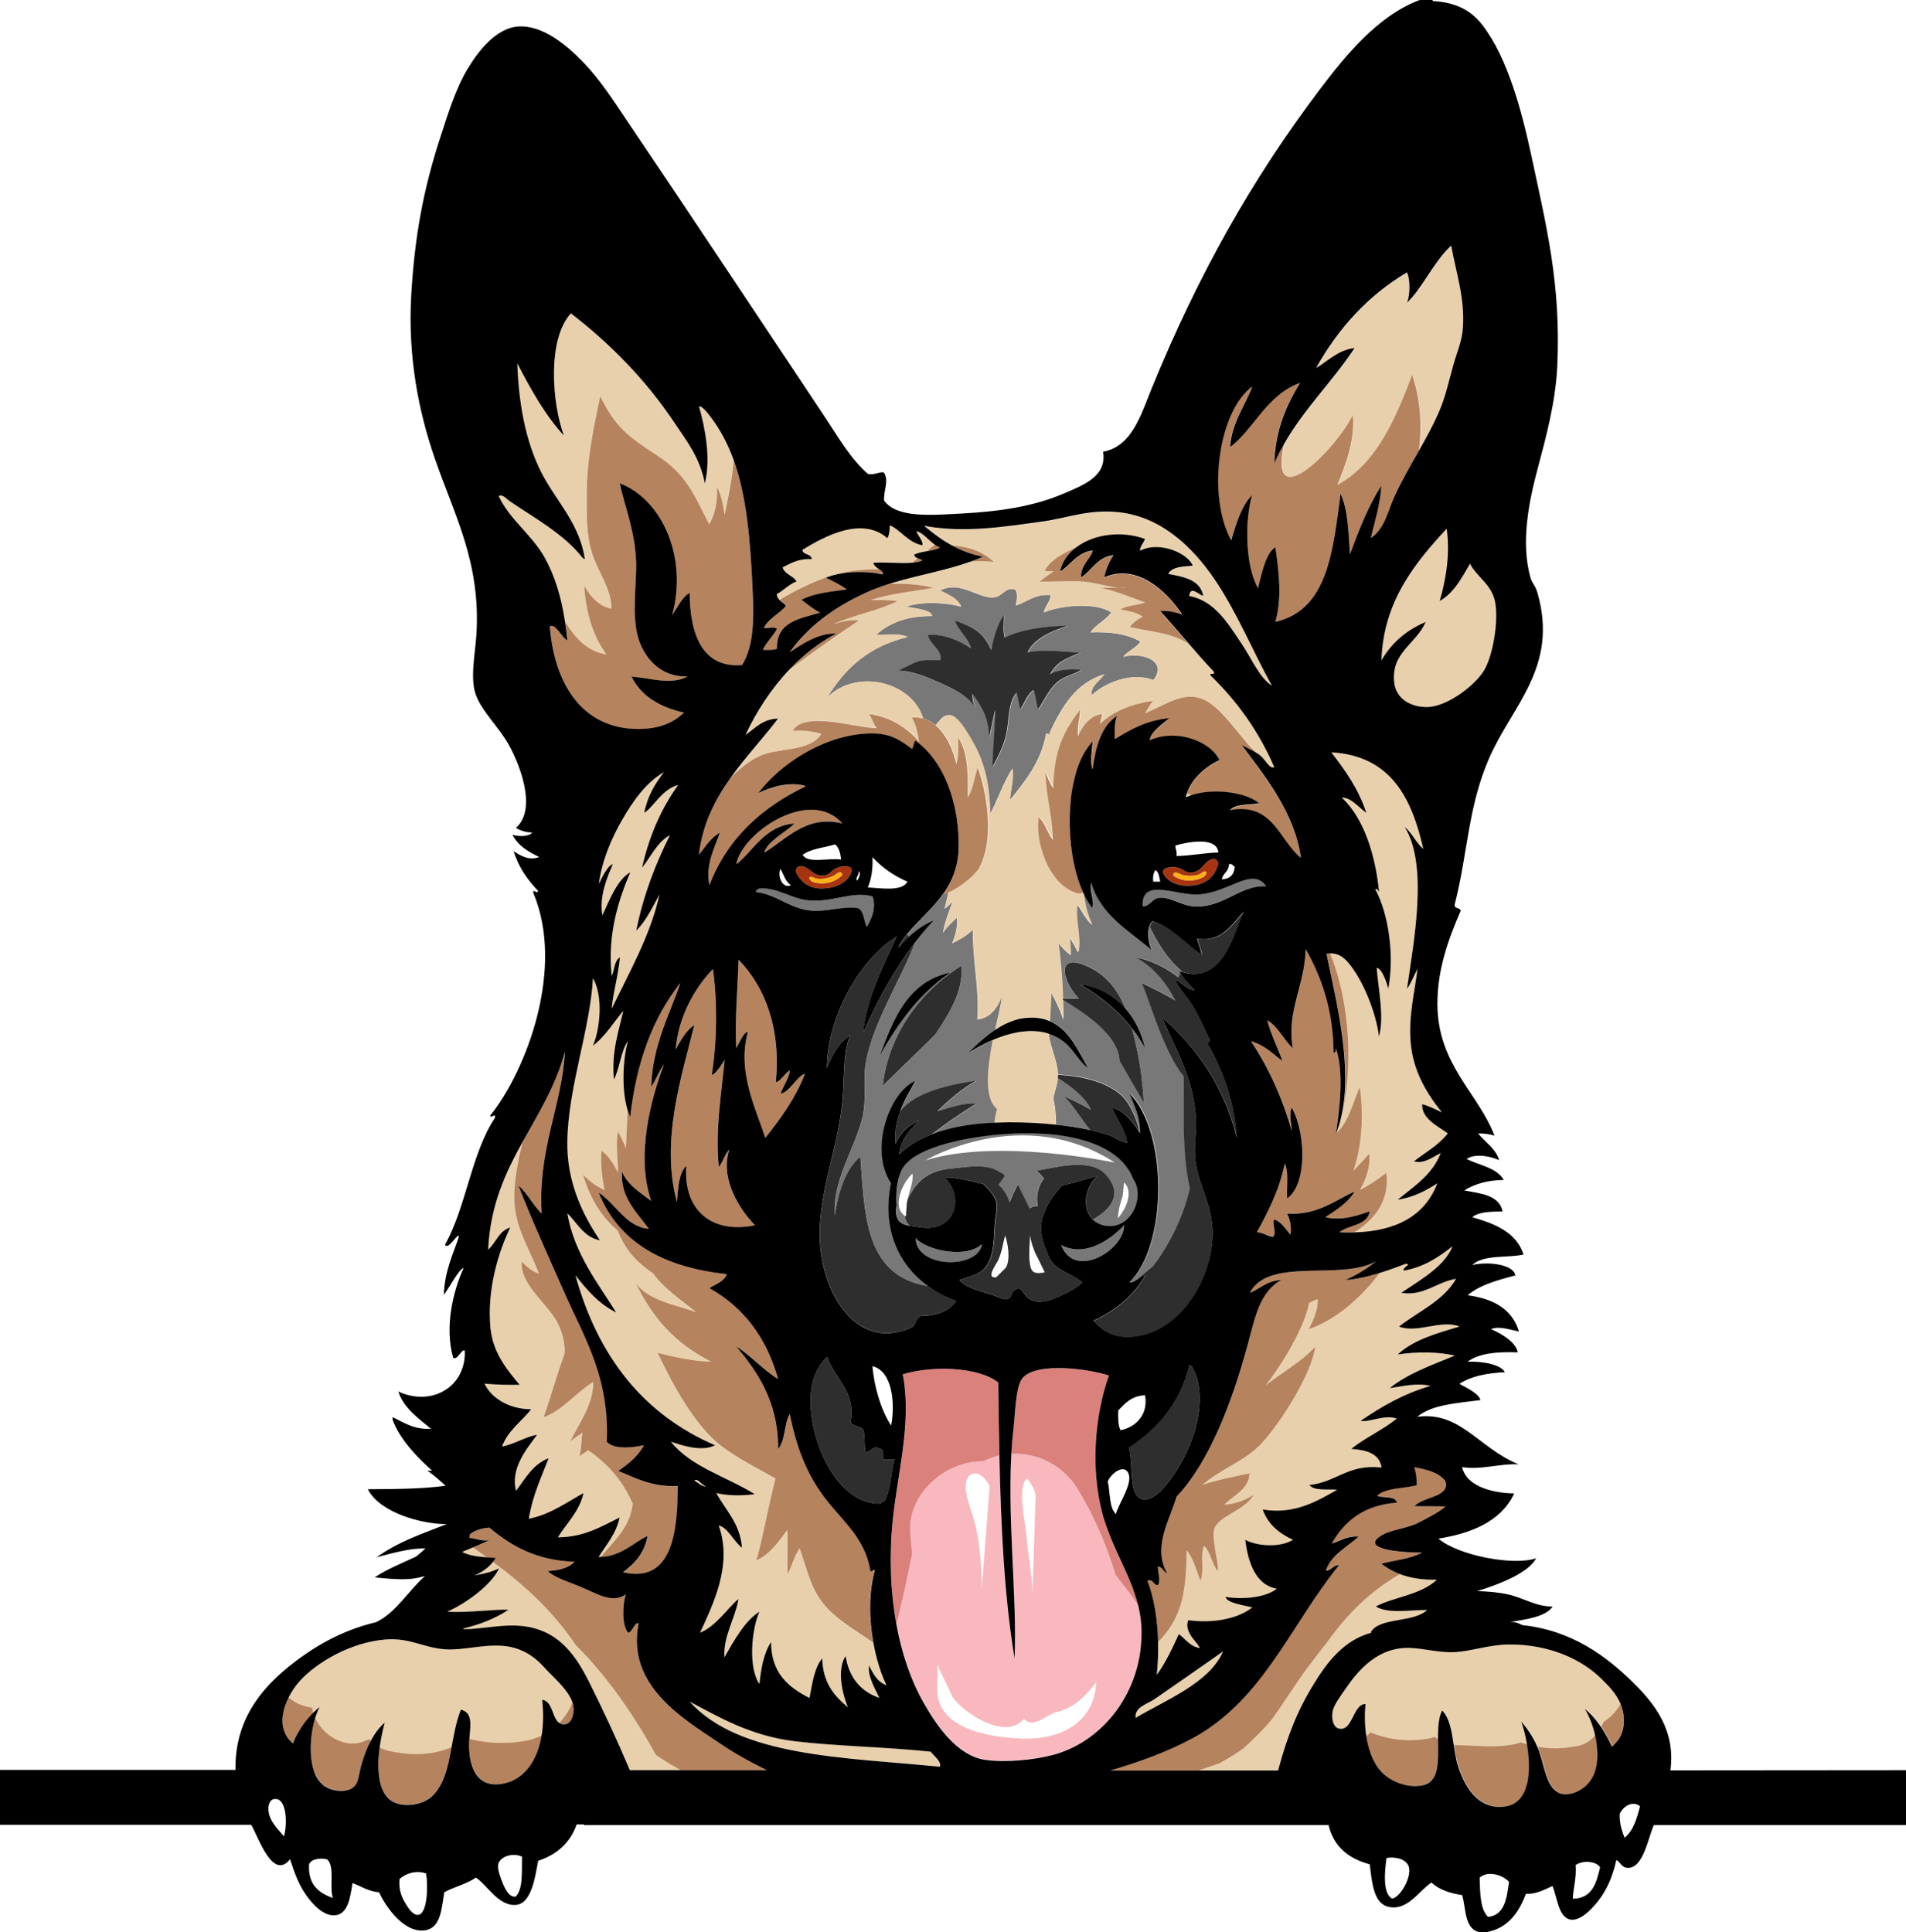 <?xml version="1.0" encoding="utf-8"?>
<!-- Generator: Adobe Illustrator 23.0.3, SVG Export Plug-In . SVG Version: 6.00 Build 0)  -->
<svg version="1.1" id="Layer_3" xmlns="http://www.w3.org/2000/svg" xmlns:xlink="http://www.w3.org/1999/xlink" x="0px" y="0px"
	 viewBox="0 0 2000 2027.5" style="enable-background:new 0 0 2000 2027.5;" xml:space="preserve">
<style type="text/css">
	.st0{fill:#F8B8BE;}
	.st1{fill:#DA817C;}
	.st2{fill:#787878;}
	.st3{fill:#E9D0AC;}
	.st4{fill:#B5835E;}
	.st5{fill:#2E2E2E;}
	.st6{fill:#A73411;}
	.st7{fill:#FCAF17;}
</style>
<path class="st0" d="M1197.8,1709.7c-0.2-8.6-1.5-16.8-3.4-24.8c-4.3-6.9-9-13.5-14-20c-1.3-1.7-5.3-6.9-8.9-11.5
	c-0.3-0.4-0.6-0.8-0.9-1.2c-9.5-31.4-22.7-61.7-39.8-90.1c-15-24.7-42.2-38.3-69.6-36.9c0.2-4.3,0.5-8.6,0.9-12.9
	c-6.2,74.3,5.4,161.3,2.5,227.7c-10.8-65.5-14.3-138.4-15.9-213.1c-5.8,1.3-11.5,3.4-17,6.2c-0.5,0-1,0-1.5,0
	c-38.5,0-78.2,34.2-75,75c0.6,7.4,1.2,14.9,1.9,22.3c-5,24.7-10.4,49.3-16.4,73.7c5.6,30.7,15.2,58.8,28.6,82.3
	c13.1,23,34.8,55.7,64.8,59.9c22,3.1,50.9-0.1,69.7-4.9C1157.2,1828.2,1199.5,1774.7,1197.8,1709.7z M1077.1,1551.8
	c0.4-0.1,0.8,0,1.2,0.2c4.1,5.8,8.6,11.9,8.4,19.2l-3.4,101.9c-0.1-20.9-4.6-40.9-6.2-61.5C1076,1598.1,1067.1,1561.3,1077.1,1551.8
	z M1018.3,1547.5c8-5.4,17.1,4.9,20.2,12l-8.3,107.4c-0.5-28.9-2.1-55.3-11.6-82.9C1015.9,1575.9,1008.4,1554.1,1018.3,1547.5z
	 M1073.8,1824.3c-27.8-0.8-75.6-6.9-87.5-36.4c-5.3-13.1-1.2-27.6-2.9-41.4l16.1,34c11.8,17.6,56.9,46.3,74.8,22.9
	c10.1,11.1,23.3-4.2,34.6-7c18.6-4.6,30.1-16.5,41.3-31.4C1148.7,1807.5,1112.6,1825.4,1073.8,1824.3z M1180.4,1664.9
	c0,0-0.1-0.1-0.1-0.1C1181.1,1665.7,1181,1665.7,1180.4,1664.9z"/>
<path class="st1" d="M1047.5,1450.6c0.3,25.6,0.7,51.2,1.2,76.5c-5.8,1.3-11.5,3.4-17,6.2c-0.5,0-1,0-1.5,0c-38.5,0-78.2,34.2-75,75
	c0.6,7.4,1.2,14.9,1.9,22.3c-5,24.7-10.4,49.3-16.4,73.7c-0.7-3.6-1.3-7.3-1.8-11c-0.1-0.9-0.3-1.9-0.4-2.8c-0.5-3.6-1-7.2-1.4-10.9
	c-0.1-1-0.2-2-0.3-3.1c-0.4-3.7-0.7-7.4-1-11.2c-0.1-0.9-0.1-1.8-0.2-2.7c-0.3-3.9-0.5-7.8-0.6-11.8c0-0.5,0-1.1,0-1.6
	c-0.1-3.9-0.2-7.7-0.2-11.6c0-0.6,0-1.3,0-1.9c0-4.1,0.1-8.2,0.2-12.3c0-0.8,0-1.6,0.1-2.4c0.2-4.1,0.4-8.1,0.6-12.2
	c0.1-0.8,0.1-1.6,0.2-2.4c0.3-4.2,0.7-8.3,1.1-12.5c0.1-0.6,0.1-1.2,0.2-1.8c0.5-4.4,1-8.9,1.6-13.3c6.3-45.4,17.2-92.4,8.6-136.9
	C977.6,1432.7,1026.3,1433.9,1047.5,1450.6z M1194.4,1684.8c-0.5-2-1-3.9-1.6-5.8c-0.1-0.2-0.1-0.4-0.2-0.6
	c-0.6-1.9-1.2-3.8-1.8-5.7c-0.1-0.2-0.2-0.4-0.2-0.7c-1.3-3.9-2.7-7.7-4.3-11.5c-0.1-0.2-0.2-0.4-0.2-0.6c-0.8-1.9-1.6-3.8-2.4-5.7
	c0,0,0,0,0,0c-3-7-6.3-13.9-9.5-21c-0.1-0.2-0.2-0.5-0.3-0.7c-0.5-1-0.9-2-1.4-3c-0.7-1.5-1.4-3.1-2.1-4.6c-0.2-0.5-0.5-1-0.7-1.6
	c-0.6-1.5-1.3-2.9-1.9-4.4c-0.2-0.3-0.3-0.7-0.4-1c-0.7-1.7-1.5-3.5-2.2-5.2c-0.2-0.5-0.4-0.9-0.5-1.4c-0.7-1.8-1.4-3.6-2.1-5.4
	c-0.1-0.3-0.2-0.6-0.3-0.8c-0.6-1.7-1.2-3.3-1.8-5c-0.1-0.4-0.3-0.7-0.4-1.1c-0.6-1.8-1.2-3.7-1.8-5.6c-0.1-0.4-0.2-0.8-0.4-1.2
	c-0.6-2-1.1-3.9-1.6-5.9c-11.7-45.8-7.8-100.3,7.3-143c-21.3-7.1-75.5-14.4-90.4,2.4c-7.6,8.6-7.8,36.5-9.8,53.8
	c-0.5,4.3-0.9,8.6-1.3,13c-0.3,4.3-0.6,8.6-0.9,12.9c27.3-1.5,54.6,12.2,69.6,36.9c17.2,28.3,30.3,58.6,39.8,90.1
	c0.3,0.4,0.6,0.8,0.9,1.2c3.5,4.6,7.5,9.8,8.9,11.5c0,0-0.1-0.1-0.1-0.1c0.8,1,0.7,0.9,0.1,0.1
	C1185.4,1671.4,1190.2,1678,1194.4,1684.8C1194.4,1684.9,1194.4,1684.8,1194.4,1684.8z"/>
<path class="st2" d="M1030.4,1305.2c-3.3,26.6-68.8,26.5-69.7-6.1C973,1312.5,1014.6,1320.8,1030.4,1305.2z M1113.5,1306.4
	c14.4,37.5,66.8,4.3,66-20.8C1166.1,1300,1139.4,1319.9,1113.5,1306.4z M1201.1,1339.3c0.2-0.3,0.5-0.5,0.7-0.8
	c-0.4,0.2-0.7,0.4-1.1,0.6C1200.8,1339.2,1201,1339.2,1201.1,1339.3z M1110,1131.3c-0.5,7.4-3.4,13.9-4.7,21c2,9,2.8,18.5,2.9,27.8
	c12.8,1.4,25.1,3.3,36.2,5.7c-9.4-11-17.2-24.8-28-36.1c9.3,5.1,19.3,9.1,28.3,14.7C1140.2,1152.6,1123.2,1139.3,1110,1131.3z
	 M900.9,953.2c5.8,3.6,5.6,13.2,8.6,19.5c4.6-7.6,10.3-19.4,6.1-31.8c-21.1-6.7-42.4,6.6-68.4,3.7c-17-1.9-32.4-13.8-50.1-12.2
	c-1.2,0-1.5,1-2.4,1.2c-0.9,0.3-1.4,1-1.2,2.4c21.5,2.4,34.6,17.1,57.4,19.5C866.7,957.4,887.3,950.2,900.9,953.2z M974.2,1349.7
	c-67.6-10.8-66.7-77.5-71.3-136.1c-16.7,13.9-23.7,40.3-26.8,61.9c-2.4-35.9,18.4-65.7,27.9-98.8c6.6-22.9,0.7-42.1,5-63.8
	c8-41,36-84.2,51.3-123.9c6.3-8.2,13-16.2,20.1-23.7c-10.4,4.3-18.9,10.4-26.5,17.5c-0.5-1-1.1-2-1.6-2.9
	c11.1-13.6,26-25.8,37.4-41.6c1.8-0.5,3.6-1.2,5.5-2c-1.4,5.8-2.8,11.6-4.1,17.4c3.1-2.4,5.9-5,8.5-7.7
	c-4.4,11.4-8.4,22.5-10.2,32.9c3.7-6.3,10.3-11.2,14.7-16.4c1,9.5-1.7,19.4-5.1,27.3c7.1-3.4,15.9-8.1,22-14.5
	c-1,32.1,7.1,62.7,4.4,94.4c12.9-1,21.1-11.7,25.5-23.5c0.1,0.3,0.1,0.6,0.2,0.9c-0.6,6.6-3.8,19.1-6.9,33.7
	c-11.2,7.5-21,17.1-29.4,25.2c1.7-1.1,3.4-2.2,5.2-3.3c0.7-0.5,1.5-0.9,2.2-1.3c1-0.6,2-1.2,3.1-1.8c1-0.6,2.1-1.2,3.1-1.7
	c0.7-0.4,1.4-0.8,2.1-1.1c1.3-0.7,2.7-1.4,4-2.1c0.1,0,0.2-0.1,0.3-0.1c2.4-1.2,4.8-2.3,7.3-3.3c-5.7,28.7-9.5,61.3,4.5,72.4
	c-1.3,4.8-2.3,9.7-2.8,14.4c-1.1,0.1-2.3,0.1-3.4,0.1c-24.1,1.3-45.1,5.3-62.7,12.3c15.3-11.5,30.6-22.4,47.1-32.3
	c-14-1.1-27.9,4.5-41.1,8.1c11.6-11.6,26.2-24.1,40.8-32.2c-24.8,3.8-62.6,10.6-79.8,32.2c4.3-11.8,10.7-22.4,16.1-32.1
	c-27,11.4-49.1,71.8-25.7,107.5C925.2,1290.6,943.9,1327.8,974.2,1349.7z M926.3,1139.4l55.1-53.7c13.9-21.3,29.9-45.3,27.4-72.1
	C965.1,1040.5,932,1086.8,926.3,1139.4z M922.9,1108.4c19.3-34.9,42.1-66.2,74.5-88C952.6,1029.7,937.5,1068.8,922.9,1108.4z
	 M1160.6,1286.1c-5.9-0.9-10.4-3.2-13.8-6.5c18.5-10.4,32.4-26.5,12.9-47.5c-16.4-17.6-52.1-7-72.1-3.8c2.6,2.6,5.3,5.4,7.8,8.3
	c-6.5,7.4-8.8,19.1-6.6,29.3c-2.4-0.5-5.2,0-8.4,1.8c-0.1,0.1-0.2,0.2-0.3,0.2c-4.5-9.9-9.6-19-12.2-25.2c-1.5,2.9-5,10.1-8.7,18.9
	c-2.1-6.8-6-13.5-11.7-18.4c0.7-0.8,1.3-1.7,1.9-2.5c5.9-8.3,6.8-6.9-3.6-12.7c-13.2-7.3-34.3-3.1-48.6-1.8
	c-20.5,1.8-34,10.5-43.5,29.2c-0.6,1.3-1.2,2.5-1.7,3.7c2.2-8.9,6.6-19,5.5-27.6c-10.1,8.5-21.9,34.4-8.4,44c0.6,4.2,2.4,7.7,5,10.5
	c-7.3-1.3-12.6-4-13.8-13c-0.3-2.3,0-5.1,0.6-8.1c-0.8-12.3,0.3-26.4,5.1-36.9c10.8-23.2,62.9-34.4,103.9-37.9
	c60.3-5.1,123.5,5.4,139.4,47c1.9,2.7,3.3,5.9,4,9.6C1196.8,1266.2,1182.3,1289.5,1160.6,1286.1z M1169.8,1219.9
	c-96.9-62.9-198.8-2.3-198.8-2.3C1046.8,1193.8,1169.8,1219.9,1169.8,1219.9z M1179.5,1240.6l-1.4,14.2c-2.3,6.6-5,16.1-5,23.4
	C1181.1,1269.2,1189.9,1250.8,1179.5,1240.6z M1242.3,1129.3c-20.3-24.4-35.1-76.7-43.9-98c9.1,4.5,22.3,10.7,35.1,18.4
	c-10.3-19.8-23.9-35.7-41.7-45.2c16,2.9,31.1,10.2,44.9,20.9c0.6-1.5,1.3-3.1,2.2-4.7c-0.3-0.5-0.5-1.1-0.7-1.6
	c0.5,0.2,0.9,0.3,1.3,0.4c0.1-0.2,0.3-0.5,0.4-0.7c-14.5-11.6-25.4-29.5-33.6-46.5c-2.5,7.6-0.4,18.6,2.5,24.8
	c-24-20.8-53.3-36.3-63.5-70.9c-1.9,10.5,4.1,19.5,1.2,26.9c-3.7-4.8-6.9-10.5-9.8-16.8c-0.1,0-0.1,0.1-0.2,0.1
	c1.7,11.6,3.8,23.1,9.3,34.1c-6.4-5.6-10.6-14.9-15.5-21.4c-2.7,16.7,4.5,34.3,0.8,50.2c-2.4-5.5-6.1-10.7-8.7-16.2
	c0.1,6.4,1,12.9,0.8,19.1c-4.6-3.5-8.9-8.2-13-13.2c2.7,19.5,4.2,38.6,4.9,58.8c5.6-0.2,11.3-0.1,16.9-0.2
	c-19.2-20-24.3-50.7,12.3-32.2c18.6,9.4,29.5,25.2,36.8,43.1c9.7,11.1,16.6,25.2,20.3,41.3c-4-7.3-8.5-14.2-13.5-20.6
	c2.2,8.2,4,16.5,5.7,24.5c3.7,17.6,5.3,35.5,6.7,53.4l-25.5-44.1c-1.2-27.9-38-50.7-59.6-64.3c0.2,6.9,0.4,13.9,0.5,21.1
	c-3.2-9.8-7.7-19.3-12.7-28.5c-0.2,3-0.4,6-0.5,9c-0.4,7-0.8,14-1.1,20.9c20.3,8.4,29.4,30.1,40.3,49.1
	c-9.2-6.4-14.1-17.6-23.2-25.7c-1.2-1.1-2.5-2.1-3.8-3c-0.2-0.2-0.5-0.4-0.7-0.5c-1.3-0.9-2.6-1.8-4-2.6c-0.1,0-0.1-0.1-0.2-0.1
	c-2.9-1.7-6-3-9.1-4c0,0.6-0.1,1.2-0.1,1.8c2,13.5,9.1,27.5,9.6,41.2c23,1,51.5,6.8,68,22.8c6.3,6.1,14.8,22.3,17.5,36.8
	c0.4,0.6,0.7,1.1,1.1,1.7c0.3-17.8-6.2-28.9-11-41.6c40.1,40.2,40.3,158.2,0,198c2.1,0.2,4-0.5,5.7-1.4l18.9-15.8
	c18.3-23.8,31.9-53,38.6-81.2C1240.4,1209.3,1242.5,1168.6,1242.3,1129.3z M1255.3,938.5c-23.6,0.3-57.7-17.1-56.2,12.2
	c6.2,0.9,9.9-7.4,15.9-8.6c11-2.1,23.1,7.1,35.4,8.6c32,3.8,50.9-23,78.2-20.8C1313.7,908.3,1288.8,938.1,1255.3,938.5z M867.9,732
	c18.4-30.9,44.4-54.1,84.3-63.5c-7.3-4.5-22-1.6-33-2.4c13.7-12.3,32.2-19.9,58.7-19.6c-0.7-6.7-17.3-7.9-26.9-9.8
	c14.6-5.9,42.5-4.6,57.4,0c-3.8-9.2-13.5-12.6-22-17.1c21-10.9,39.6,8.5,56.2,7.3c8.8-0.6,11.4-10.6,22-8.6c4.1,3,2.2,12.2,1.2,17.1
	c12.1-3.8,19.5-12.3,36.7-11c-0.7,7.9-6,11.2-7.3,18.3c15.3-6.7,52.9-11.8,70.9,0c-6.1,8.1-16,12.5-22,20.8
	c21.6-0.8,39.5,2,52.6,9.8c-4.8,6.6-13.1,9.7-18.3,15.9c22-5.5,46.9,5.3,31.8,24.4c-23.8-8.9-51.2,3.2-64.8,15.9
	c-2-8.9,8.9-15.5,13.4-22c-30.4,9.1-44.6,34.4-57.4,61.1c0.2,4.7-1,0.4-3.7,1.2c-5.6,30.3-22.1,49.6-37.9,69.7
	c-0.4-7.4,4.2-20.2,2.4-33c-9.2,14.4-15.2,32.1-23.2,47.7c-0.9-28-4.7-50.8-17.1-73.3c-7.4-13.3-17.5-30.3-25.7-30.6
	c-7.1-0.2-10.1,5.9-14.5,10.6c-3.9-3.3-8.3-5.8-13.2-7.1C956.5,714.4,897.4,701.4,867.9,732z M941.6,703.9
	c14.2-0.5,30.8,6.5,43.7,12.2c13.2,5.8,30.9,13.7,38.2,26.8c-2-4.5-3-9.7-2.7-14.6c11.2,15.1,17.3,27.1,17.4,46.4l6.4-29.8
	c0,20.1-2.4,40.1-2.8,60c6.4-11.8,11.8-22,14.7-35.3c2.8-12.9,1.5-32.6,10.6-42.6c1.6,5.6,2.4,11.7,3.8,17.5
	c4.2-6,7.8-16.5,14.1-20.3c2.3,6.1,2.7,13.7,4.7,20.3c6.3-9,10.7-19.7,18.8-27.4c8.2-7.8,18.5-8.8,27-14.3
	c-11.2-0.4-23.4-1-33.3,4.9c7.8-14,18.1-16.8,32-22.8c-18.2-0.6-37.6-3.8-55.6-0.1c6.6-15.2,27.4-23.1,42.1-28
	c-20.6,0-47.5,3.3-66,12.4c-2.2-7.3-0.7-16.2-0.9-23.8c-7.3,11-10.7,24.3-13.2,36.9c-8.7-18.6-17.5-23.6-38-31
	c2.5,10,14.1,18.3,16.9,29.3c-12.2-8.6-30.3-15.5-45.3-14.1c1.2,9.6,15.3,15.5,13.1,26.5c-8,0.2-16.7-1.1-24.3,1.5
	C955.4,696.8,948.9,701.2,941.6,703.9z"/>
<path class="st3" d="M511,1634.2c-9.4-0.7-19.1-1.9-26.3-5.7c4-1.7,7.9-3.3,11.8-4.9c-0.1,0.1-0.2,0.1-0.4,0.2
	C501.1,1627.2,506.1,1630.7,511,1634.2z M517.2,1638.8L517.2,1638.8L517.2,1638.8L517.2,1638.8z M688.5,1841.6
	c-21-37.9-45.1-73.8-74.9-105.9c-3.1-3.3-6.3-6.5-9.5-9.7c-24-35.8-53.9-62.9-86.8-87.2c-5.1,6.5-12.2,11.6-20,14.3
	c8.7-1.3,18.3-3.3,26.2-7.4c-7,16.5-34.1,36.7-54.3,45.5c21.5,1.4,48.4-2.6,64.3-2.1c-13.4,9.2-30.7,15.8-48,19.9
	c0.7,0.2,1.3,0.4,2,0.6c16.7-0.3,33-3.9,50.2-3.9c43.7,0.2,64,26.7,80.1,58.8c15.2,30.3,29.5,61.1,43,93h53.8
	c-4.4-2.5-8.8-5-13.2-7.6C696.9,1847.2,692.6,1844.4,688.5,1841.6z M1439.2,1713.1c-0.3-0.1-0.6-0.1-0.9-0.2
	c8.2-16.1,44.6-9.9,59.2-23.5c-15.9-0.5-40.6,4.5-53.9-3.8c20.1-10.3,47-12,64.2-28.1c-13.6,0.4-26.8-1.3-38.9-5.8
	c-16.9,9.7-32.6,22-47,36.4c-11.3,11.4-21.4,23.9-30.7,36.9c-5.2,6.5-10.2,13.2-15.4,19.9c-12.3,16-23.1,33.2-34.5,49.9
	c-2.2,3.2-4.5,6.4-6.8,9.5c-0.2,0.3-0.4,0.5-0.7,0.8c-7.2,8.6-15.1,16.6-23.3,24.2c-2.1,2-4.2,3.8-6.4,5.7c-0.8,0.6-1.5,1.1-2.1,1.5
	c-7.1,5-14.5,9.3-22.1,13.5c-0.4,0.2-0.9,0.3-1.3,0.5c-6.8,2.4-13.7,4.7-20.5,6.9h82.9c9.5-35.4,20-62.6,37.5-90.8
	C1392.6,1743.8,1410.7,1720.6,1439.2,1713.1z M601.9,1793.3c-0.1-2.4-0.5-4.8-1.2-7C601.4,1788.5,601.8,1790.9,601.9,1793.3z
	 M327.9,1814.7c-0.2,0.9-0.3,1.8-0.5,2.8C327.6,1816.5,327.8,1815.6,327.9,1814.7z M398.2,1834.2c0-0.2,0.1-0.5,0.1-0.7c0,0,0,0,0,0
	C398.3,1833.7,398.3,1834,398.2,1834.2z M330.3,1804.1c-0.5,1.8-1,3.5-1.4,5.4C329.4,1807.6,329.9,1805.8,330.3,1804.1z M329,1809.5
	c-0.2,0.7-0.3,1.5-0.5,2.2C328.6,1811,328.8,1810.2,329,1809.5z M327.9,1814.7c0.2-1,0.4-2,0.6-2.9
	C328.3,1812.7,328.1,1813.7,327.9,1814.7z M398.2,1834.2c-0.3,2.2-0.5,4.4-0.7,6.5C397.7,1838.5,398,1836.4,398.2,1834.2z
	 M327.1,1820.1c0.1-0.9,0.3-1.8,0.4-2.7C327.3,1818.3,327.2,1819.2,327.1,1820.1z M326.5,1825.3c0.1-1.7,0.3-3.5,0.6-5.2
	C326.8,1821.8,326.7,1823.5,326.5,1825.3z M561.2,1844.4c-0.6,1.3-1.3,2.6-2,3.8C559.9,1847,560.6,1845.7,561.2,1844.4z
	 M568.4,1821.3c-1.4,8.2-3.6,15.7-6.8,22.4C564.8,1837,567,1829.4,568.4,1821.3z M561.6,1843.6c-0.1,0.3-0.3,0.5-0.4,0.8
	C561.3,1844.1,561.5,1843.9,561.6,1843.6z M568.4,1821.2C568.4,1821.2,568.4,1821.2,568.4,1821.2c0,0,0,0.1,0,0.1
	C568.4,1821.2,568.4,1821.2,568.4,1821.2z M587,1807.7c0.4,0.3,0.8,0.5,1.3,0.7C587.8,1808.2,587.4,1808,587,1807.7
	C587,1807.7,587,1807.7,587,1807.7z M559.2,1848.2c-0.2,0.4-0.5,0.8-0.7,1.1C558.8,1849,559,1848.6,559.2,1848.2z M552.5,1857.5
	c-1.1,1.2-2.2,2.4-3.4,3.4C550.3,1859.9,551.4,1858.7,552.5,1857.5z M326.4,1827.3c0-0.7,0.1-1.3,0.1-2
	C326.5,1825.9,326.4,1826.6,326.4,1827.3z M558.5,1849.3c-0.7,1.1-1.3,2.1-2.1,3.1C557.2,1851.5,557.9,1850.4,558.5,1849.3z
	 M553.3,1856.6c-0.3,0.3-0.5,0.7-0.8,1C552.8,1857.2,553.1,1856.9,553.3,1856.6z M553.3,1856.6c0.8-0.9,1.6-1.9,2.3-2.9
	C554.9,1854.7,554.1,1855.6,553.3,1856.6z M556.5,1852.5c-0.3,0.4-0.5,0.8-0.8,1.2C555.9,1853.3,556.2,1852.9,556.5,1852.5z
	 M474,1833.4C474,1833.4,474,1833.4,474,1833.4c-0.4,1.9-0.7,3.8-1.1,5.7C473.3,1837.2,473.7,1835.3,474,1833.4z M326.2,1831.2
	c0-1.3,0.1-2.7,0.2-4C326.3,1828.6,326.2,1829.9,326.2,1831.2z M330.3,1804.1c0.1-0.5,0.3-0.9,0.4-1.4c0,0,0,0,0,0
	C330.6,1803.2,330.5,1803.7,330.3,1804.1z M599.9,1784.2c-6-13.5-18.7-23.5-29.4-35.3c-10.6-11.7-24.7-20.7-43.4-22
	c-21.1-1.5-40.7,4.8-59.5,3.7c-22.9-1.4-37.3-12.4-63.2-10.3c-36.6,3-71.8,23.8-89.7,43.4c-4.3,4.7-8.6,10.8-11.9,17.5
	c6.8,5.8,15.4,9.6,24.8,10.7c0.2,1.6,0.6,3.3,1,5c2.2-2.2,4.5-4.2,6.7-6c-1.7,3.5-3.3,7.5-4.6,11.9c8.2,18.2,30.9,32.4,50.7,24.5
	c2-0.8,3.9-1.6,5.9-2.5c0.5,0.6,1,1.1,1.5,1.7c4.1-7.7,8.9-14.2,14.8-19.4c-2,7.7-4.1,16.9-5.3,26.5c2.8,1.5,5.8,2.7,9.1,3.5
	c23.2,5.5,46.5,4.9,66.6-3.6c2.6-13.7,5-27.6,9.8-39.6c14,3.3,9.4,19.3,8.8,33.1c0-0.7,0.1-1.5,0.2-2.3c19.7,5,40.3,5.6,60.5,1.6
	c5.4-1.1,10.4-2.8,15.2-5.1c1.9-11.6,2.2-24.4,0.7-37.7c11.3,1.5,10.4,19,18,24.2c5.9-6.2,10.5-13.5,13.7-21.5
	C600.5,1785.6,600.2,1784.9,599.9,1784.2z M326.2,1838.9c-0.1-1.9-0.1-3.8-0.1-5.7C326.1,1835.1,326.1,1837,326.2,1838.9z
	 M326.2,1831.2c0,0.6,0,1.3,0,1.9C326.1,1832.5,326.2,1831.9,326.2,1831.2z M548.8,1861.3c-1.9,1.7-4,3.2-6.2,4.6
	C544.8,1864.5,546.9,1863,548.8,1861.3z M1437.7,1838.2c-1.8-5.2-3.1-10.7-4-16.4C1434.6,1827.5,1435.9,1833,1437.7,1838.2z
	 M1703.1,1795.8c-0.6-2.8-1.5-5.5-2.5-8C1701.6,1790.3,1702.5,1792.9,1703.1,1795.8z M1604.6,1846.6c-0.1-1.1-0.1-2.1-0.2-3.2
	C1604.5,1844.5,1604.5,1845.6,1604.6,1846.6z M1603.9,1839c0.2,1.5,0.3,3,0.5,4.5C1604.3,1842,1604.1,1840.5,1603.9,1839z
	 M1584.2,1725.4c-21.6,0-39.9,7.2-58.8,8.1c-14.5,0.6-30.1-3.6-44.1-4.4c-35.3-2.2-56.8,24.2-69.8,43.4
	c-4.6,6.7-12.1,16.5-13.2,23.5c-1.4,8.8,1.3,16.4,6.6,17.6c14.6,3.5,14.6-25.8,27.9-25.7c-1,11.2-0.8,22.9,0.9,33.8
	c1.6-1.2,3.1-2.6,4.5-4c18.4,7.6,38.8,10.1,58.9,6.8c2.9-0.5,5.7-1.3,8.5-2.1c1.2,0.9,2.4,1.7,3.7,2.5c0-11.5,0.4-22.6,4.4-30.3
	c8,8.2,10.1,22.3,12.2,36.2c1.8,0.2,3.5,0.4,5.3,0.4c18.5,0.3,35.8,2.6,54.3-0.4c3.4-0.6,6.8-1.5,10.1-2.6c2.4,0.8,4.7,1.6,7.2,2.3
	c-1.5-9-3.7-17.4-6-24.1c5.7,6.8,12.1,15.3,16.9,26.6c8.2,1.5,16.6,2,24.8,1.5c5.5-0.4,11-1.3,16.4-2.3c8-1.4,14.4-5.9,19.5-11.7
	c-2.4-10.3-6.2-20-10.7-27.3c6.5,5.2,12,11.5,16.7,18.5c1-1.7,1.8-3.4,2.6-5.2c6.8-4.2,12.8-10.3,17.6-18.7
	c-4.4-10.5-12.3-18.6-19.3-25.5C1659.5,1740.4,1625.4,1725.4,1584.2,1725.4z M1603.7,1836.8c0.1,0.7,0.1,1.4,0.2,2.1
	C1603.9,1838.3,1603.8,1837.5,1603.7,1836.8z M1604.6,1846.6c0.1,1.2,0.2,2.3,0.2,3.5C1604.7,1849,1604.6,1847.8,1604.6,1846.6z
	 M1603.7,1836.8c-0.2-1.8-0.5-3.6-0.8-5.3C1603.2,1833.3,1603.5,1835,1603.7,1836.8z M1604.8,1856.7c0.1-2.2,0.1-4.4,0-6.6
	C1604.8,1852.4,1604.8,1854.6,1604.8,1856.7z M1602.8,1830.4L1602.8,1830.4c0.1,0.4,0.1,0.7,0.2,1.1
	C1602.9,1831.2,1602.8,1830.8,1602.8,1830.4z M1676.1,1831.4c-0.4-3.7-1-7.3-1.9-10.9C1675.1,1824.1,1675.7,1827.7,1676.1,1831.4z
	 M1604.7,1857.2c-0.1,3.2-0.4,6.4-0.9,9.4C1604.3,1863.6,1604.6,1860.5,1604.7,1857.2z M728.6,1553.2c3.1,2.2,9.4,7.7,12.2,6.1
	C736.2,1558.6,732.5,1550.6,728.6,1553.2z M652.8,860.3c-11.4,19.8-21.3,43.1-24.4,67.2c3.6-7.4,9.2-19.3,14.7-20.8
	c-6.3,14.5-14.4,33.7-11,53.8c7.5-16.5,16.2-38.4,29.3-45.2c-12.7,29.2-24.2,66.2-19.5,108.8c3-6.4,2.6-16.2,8.6-19.5
	c-1.6,18.3-7.6,38.8-8.6,53.8c18.1-37.7,40.8-77.3,50.1-119.8c-7.4,13.4-14,27.6-24.4,37.9c7.6-37.7,20.3-70.1,35.4-100.2
	c-13.7,7.5-19.8,22.5-29.3,34.2c7.6-34,20.5-62.6,37.9-86.8c-16.6,4.2-25.3,22.8-35.4,29.3c3.4-17.8,11.5-30.9,20.8-42.8
	C677.9,820.9,664,840.8,652.8,860.3z M833.7,1827c-46.1-5.6-80-25.7-110-41.6c52.3,58.1,162.3,58.5,262.7,68.4
	c1.7-5.7-6.4-11.3-9.8-15.9C928.9,1832.9,878.7,1832.4,833.7,1827z M1467.9,1391.9c20.6-16.1,46.5-26.8,59.9-50.1
	c-20,3.2-34.3,18.7-57.4,14.7c19.9-13.5,45.6-27.7,53.8-48.9c-14.3,11.3-29.6,21.8-51.3,25.7c-1.4-4,8.6-6.4,2.4-7.3
	c-8.4,3.2-17.9,6.7-27.6,9.7c-19.5,26.5-48.1,50.5-74.4,59c4.9-9.3,9.9-20.5,9.4-31.4c-3.1,1-6,2.4-8.9,4
	c-6.9,31.8-34.2,72.1-45.7,86.4c16.2-12.9,37.4-24.5,52.1-40.5c-4.3,29.4-35.6,78.4-55.6,100.6c-15.3,17-36.9,25.1-55.2,38.3
	c-2.6,1.9-5.2,3.9-7.8,6c15.9-5.2,33.1-8.5,49.5-12c-0.1,15.8-16.6,23.2-26.5,32.8c10.7-0.4,22.4-4.7,31-10.5
	c-9.1,16.5-35.4,21.9-41,34.8c-4.1,9.4,3.7,33.8,3.5,45.6c-6.8-7.8-7.4-19.6-14.6-26.7c-4.8,10.6,0.6,25.2-3.9,36.8
	c-3.9-10.3-7.3-23.2-14.3-32.1c-1.1,37.5-2,68.2-30.1,96.2c0.3,11.6-0.2,23.3-1.4,34.5c9.3-12.7,16.3-27.7,23.2-42.8
	c7,5.2,11.5,12.9,22,14.7c-2.2-6.1-17-16.3-12.2-29.3c25.9,3.7,52.8-1.6,67.2-13.4c-9.8-2.5-26.4-4.5-28.1-11
	c19.3,3,42.6,0.5,53.8-8.6c-23.3-4-30.6-30.5-33-51.3c13.2,7.1,37.1,8.1,50.1,0c-14.5-6.7-26.3-16.1-31.8-31.8
	c33.8,5.6,57.6-9.2,78.2-20.8c-10.7-0.7-24.2,1.4-29.3-4.9c28.5-2.9,40.5-22.3,75.8-18.3c-2.2-14.9-15.8-18.4-31.8-19.6
	c14.6-11.9,33.2-19.8,47.7-31.8c-12.5-4.6-28.3,4.1-37.9,2.4c21.7-14.9,44.9-28.4,73.3-36.7c-14.3-3.5-30,0.5-42.8,2.4
	c18.9-15.4,44.2-24.2,68.4-34.2c-18.3-4.2-40.2-4.1-59.9-1.2c16.1-15.2,40.6-22.1,64.8-29.3
	C1512.1,1384.2,1486.9,1399.5,1467.9,1391.9z M1210.4,735.2c-3.6,3.6-6.6,10.5-9.1,13.3c25.8-10.6,44.6-26.5,67.9-11.3
	c16.4,10.7,33.2,37,47.6,51.1c0.8,0.8,1.6,1.6,2.4,2.3c1.2,0.8,2.3,1.5,3.4,2.4c2.9,2.4,5.5,6.3,8,9.1c0.5,0.5,1,1.1,1.5,1.6
	c1.7,1.6,3.4,2.4,5.2,1.5c-16.5-38.1-39.5-69.7-67.2-96.5c-0.5-2.9,5.6,0.7,3.7-3.7c-9.3-9.8-18.1-19.9-26.9-30.1
	c-18.3-11.6-38.6-12.1-61.1-17.1c2.8-4,8.9-8.6,13.7-10.7c-6.7-5.3-15.7-5.9-23.7-7.8c8.1-4.6,17.5-4,26.2-7.3
	c-14.9-5.4-31.8-12.3-47.2-15.4c6.4,0,12.8,0,19.2,0c-11.7-1-25.1-5.6-36.8-6.5c-15.2-1.1-30.7,0.3-45.9-0.1
	c4.9-3.9,9.9-7.5,15-10.8c-3.2-0.1-6.3-0.1-9.5-0.2c3.7-10.3,20.6-19.7,33.8-25.2c18.2-13.2,46.6-17,71.2-8.1
	c-1.1,3.9-6.5,9.7-4.9,12.2c20.4-10.3,50.2,3,55,15.9c-10.5,0.9-21.8,1-25.7,8.6c16.8,3.2,33.7,6.2,36.7,23.2
	c-5.2-1.8-13.5-11.2-14.7,0c27.1,4.9,40.9,29.3,55,50.1c10.9,16.2,18.6,35.5,31.8,44c-19.3-34.3-35.9-75.7-59.9-111.2
	c-22.6-33.4-55.8-66.2-101.4-70.9c-31.1-3.2-52.9,6.1-79.4,9.8c-38.9,5.3-80.8,12.2-122.2,4.9c0-0.7-1-1.4-1.2,0
	c8.9,7.3,18.1,14.3,28.6,20c16.1,1.3,31.3,5.3,43.9,17.3c-8.1-0.9-16.3-1-24.3-0.4c-26.2,9.4-55,14.2-81.6,22.2
	c-0.9,0.4-1.8,0.7-2.6,1.1c15.2-0.5,30.8,0.6,45.1,4.1c-21.8,3.8-45.4,6.1-66.5,13c9.6-0.1,19.3-0.3,28.7,1
	c-19.5,9.9-46.5,14.5-67.6,24.3c8.6-2.8,18-4.9,27.2-4.1c-24.6,16.1-48.6,33.7-72.6,51.3c-19.5,20.4-35,44.5-46.5,69
	c10.2-6.9,17.6-16.6,34.2-17.1c-15.6,20.5-33.9,39.9-49.5,61.7c8.7-8.9,18.4-16.9,29.5-22.3c19.7-9.5,53.3-4.1,65.5-23.6
	c-9.6-3-20-3.8-30-3.2c11.1-21.5,68.2-2.5,88-2.8c-3.3-3.8-5.5-11.6-8-14.8c21.9,3.1,39.5,14,52.5,29.2c-1.4-9.9-3.6-19.1-7.6-25.5
	c4.1-0.4,7.9,0,11.5,1c-12-39.4-71-52.4-100.5-21.8c18.4-30.9,44.4-54.1,84.3-63.5c-7.3-4.5-22-1.6-33-2.4
	c13.7-12.3,32.2-19.9,58.7-19.6c-0.7-6.7-17.3-7.9-26.9-9.8c14.6-5.9,42.5-4.6,57.4,0c-3.8-9.2-13.5-12.6-22-17.1
	c21-10.9,39.6,8.5,56.2,7.3c8.8-0.6,11.4-10.6,22-8.6c4.1,3,2.2,12.2,1.2,17.1c12.1-3.8,19.5-12.3,36.7-11c-0.7,7.9-6,11.2-7.3,18.3
	c15.3-6.7,52.9-11.8,70.9,0c-6.1,8.1-16,12.5-22,20.8c21.6-0.8,39.5,2,52.6,9.8c-4.8,6.6-13.1,9.7-18.3,15.9
	c22-5.5,46.9,5.3,31.8,24.4c-23.8-8.9-51.2,3.2-64.8,15.9c-2-8.9,8.9-15.5,13.4-22c-30.4,9.1-44.6,34.4-57.4,61.1
	c0.2,4.7-1,0.4-3.7,1.2c-5.6,30.3-22.1,49.6-37.9,69.7c-0.4-7.4,4.2-20.2,2.4-33c-9.2,14.4-15.2,32.1-23.2,47.7
	c-0.9-28-4.7-50.8-17.1-73.3c-7.4-13.3-17.5-30.3-25.7-30.6c-7.1-0.2-10.1,5.9-14.5,10.6c11.8,9.8,19,26.7,21.9,40.6
	c3-7.8,1.8-18.6,2.1-27.8c11.4,18.4,9.6,41.7,10.1,63.1c5.7-9.8,6.8-21.2,10.4-31.6c9.6,26.3,15.9,68.5,5.2,97.1
	c-1,2.6-2,5.2-3.3,7.5c-3.7,6.9-19.2,20.3-33,26.4c-1.4,5.8-2.8,11.6-4.1,17.4c3.1-2.4,5.9-5,8.5-7.7c-4.4,11.4-8.4,22.5-10.2,32.9
	c3.7-6.3,10.3-11.2,14.7-16.4c1,9.5-1.7,19.4-5.1,27.3c7.1-3.4,15.9-8.1,22-14.5c-1,32.1,7.1,62.7,4.4,94.4
	c12.9-1,21.1-11.7,25.5-23.5c0.1,0.3,0.1,0.6,0.2,0.9c-0.6,6.6-3.8,19.1-6.9,33.7c3.6-2.4,7.3-4.6,11.2-6.5c1.2-0.6,2.4-1.1,3.6-1.6
	c0.1,0,0.2-0.1,0.4-0.1c1.2-0.5,2.4-0.9,3.5-1.4c0,0,0.1,0,0.1,0c1.2-0.4,2.4-0.8,3.7-1.2c0.2-0.1,0.4-0.1,0.6-0.2
	c1.2-0.3,2.4-0.6,3.6-0.9c0.1,0,0.1,0,0.2,0c1.2-0.3,2.5-0.5,3.7-0.6c0.1,0,0.3,0,0.4-0.1c0.1,0,0.2,0,0.4,0
	c1.2-0.2,2.4-0.3,3.6-0.3c0.1,0,0.1,0,0.2,0c1.1-0.1,2.2-0.1,3.3-0.1c0.2,0,0.4,0,0.5,0c0.3,0,0.6,0,0.9,0c1.3,0,2.6,0.1,4,0.2
	c1.6,0.2,3.1,0.4,4.6,0.7c0.6,0.1,1.3,0.3,1.9,0.4c0.7,0.2,1.3,0.3,2,0.5c1.1,0.3,2.1,0.7,3.1,1.1c0.6,0.2,1.3,0.4,1.9,0.7
	c0,0,0,0,0,0c0.4-7,0.7-14,1.1-20.9c0.2-3,0.4-6,0.5-9c5.1,9.2,9.5,18.6,12.7,28.5c-0.1-7.2-0.2-14.2-0.5-21.1c0-0.3,0-0.6,0-1
	c-0.7-20.2-2.2-39.3-4.9-58.8c4.1,5,8.4,9.8,13,13.2c0.2-6.2-0.7-12.7-0.8-19.1c2.6,5.5,6.3,10.7,8.7,16.2
	c3.6-15.9-3.6-33.5-0.8-50.2c4.9,6.5,9.1,15.8,15.5,21.4c-5.5-11.1-7.6-22.6-9.3-34.1c-3.8,1.7-9.4,0.5-17.9-5.3
	c-8.9-6-16.2-16.4-21.2-28c-6.6-15.2-9.4-32.6-7.3-45.8c6.5,5.3,9.1,16.5,14.8,23.7c0.3-22-7.5-47.1-7.7-71.2c2.2,6,4.7,12,8.1,17
	c1.1-34.7,7.1-55.3,28.4-82.6c-0.6,9.3-3.6,18.5-2.4,28c5.2-11.4,12.4-21.4,25.5-23.4c-0.9,3.6-1.7,7.2-2.5,10.7
	C1168.4,745.9,1188.6,738.4,1210.4,735.2z M757.3,1517.8c-28.6-21.5-52.1-66.4-67.2-98c16.5,4.1,38.9,9.1,56,9.2
	c-37.9-19.3-61.1-45.2-79.5-83.4c11.8,18.8,43.2,23.9,64,31.5c-15.2-12.3-33.4-24.4-45.2-40.6c-13.9-9.6-26.3-20.8-34.5-38.6
	c-1-2.2-2-4.4-2.9-6.6c-16.1-13.5-28.5-32.4-36.3-58.6c7.6,8.1,14.6,12.3,22.7,16.4c-2.8-13.7-4.2-27.6-3.4-41.4
	c7.2,4.8,12.8,14.1,17.4,22.8c0.3-14.1-2.9-29.9,0.3-43.2c2.2,5.8,6.2,11.9,8,18.3c0.7-11.3,1.1-25.2,1.9-40.6
	c-6.8-21.4-4.9-54.9,0.3-72.5c-7.6,10.7-8.4,28.2-14.7,40.3c-3-29.5,5.9-53.6,9.8-72.1c-10.3,12.5-18.9,26.7-31.8,36.7
	c7.9-19,10.6-52.7,0-70.9c-3,54.2-25.9,113.5-26.9,171.1c-0.8,43.2,16.5,77.6,34.2,103.9c-17.2-2.8-25.6-20.9-34.2-28.1
	c7.6,43.3,33.5,74.9,51.3,103.9c-18.3-9-30.8-23.8-42.8-39.1c23.5,84.9,70.9,145.8,146.6,178.4c-14.7,7.5-36.4-0.5-46.4-3.7
	c21.1,26.5,58.6,36.7,88,55c-13,1.8-28.8,1.8-40.3-1.2c9.7,18.4,24.8,31.5,26.9,57.4c-8.7-6.4-15.1-21.6-24.4-23.2
	c14.9,41.3-6.4,83.4-19.6,112.4c17.3-7.2,29.1-26.3,40.3-35.4c-3.6,20.9-16.2,39.2-14.7,61.1c9.9-17.4,22-39.1,36.7-47.7
	c-8.3,18.2-12,58.6,0,75.8c1.7-17,4.7-32.8,12.2-44c0.1,32.9,18.5,47.5,40.3,58.7c3-15.3,5-31.7,13.4-41.6
	c0.5,25.5,12.7,39.5,26.9,51.3c-5.7-13.6-11.9-39.4-2.4-53.8c3.6,22.9,15.8,37.1,35.4,44c-4.4-9.8-12.7-22.3-11-34.2
	c4.2,8.8,8.8,17.3,18.3,20.8c-5.8-12-10.7-27.5-13.7-44.3c-15.6-11.3-33.1-20.7-46.6-34.5c-19.3-19.6-21.6-39.7-30.7-64.6
	c-5.4,8.1-8.2,18.6-12.5,27.6c-0.5-15.5,0.2-31.3-0.3-46.8c-8.1,10.6-18.6,26.4-32.8,32c4.4-10.8,11.7-52.5,20.4-86
	C794.5,1540.8,774.6,1530.9,757.3,1517.8z M1182,616.7c-2.7,0-5.5,0-8.2,0C1176.6,616.9,1179.4,617,1182,616.7z M508.6,1451.8
	c6.3,14.1,24.5,26.8,48.9,26.9c-10.2,13-24.3,22.1-30.6,39.1c13.1-2.4,26.4-11.1,36.7-12.2c-10.8,14.7-28.1,35-22,58.7
	c9.8-13,17.7-28,34.2-34.2c-7.8,20.3-16.9,39.3-20.8,63.5c22.9-4.4,42.2-18.9,57.4-26.9c-4.6,19.9-17.6,31.2-26.9,46.4
	c28.2-0.3,45.5-11.5,64.8-20.8c-3.8,17.4-14,28.4-22,41.5c0.5,0,1.1,0,1.6-0.1c14.1-16.4,31.4-31.6,33.9-56
	c-9.2-21.5-24.2-40.5-46.8-56.2c-2.5,2.2-7.7,5.1-9.3,6.6c2.4-7.7,1.9-17.7,3.4-25.3c-3.8,3.4-9.8,6.2-13.1,10.2
	c9.7-20.7,24.5-39,24.4-63.1c-16.5,10-33.4,30.9-52.1,37c7.1-19.6,13.7-44.2,22-66.6c0.6-10.7-1.9-21.5-7.4-32.4
	c-9.9-19.7-40-40.7-37.5-64.3c4.9,5,11.4,10.7,18.1,12.7c-12.4-31.4-28-52.3-25.7-87.6c1.1-16.5,4.4-33.6,8.7-50.7
	c-17.8,32-33.9,65.8-36.3,113.2c8.4-7.1,11.2-19.8,23.2-23.2c-12.7,26.3-24.5,65.6-20.8,105.1c2.5,26.8,17.8,44.5,30.6,59.9
	C532.3,1453.4,520.1,1452.9,508.6,1451.8z M1415.4,1010.6c-4.9-5.8-10.8-10.6-19.7-10.2c21.9,52.8,24.1,123,11.6,172.3
	c-1.2,5.2-2.7,10.4-4.6,15.3c-0.1,0.4-0.3,0.8-0.4,1.2c13.1-11.9,17.7-33.4,24.6-48.5c4,30,2.5,60.3-6.7,87.9
	c5.5-5.8,10.9-11.8,16.5-17.8c1.5,13.5-3.3,26.6-9.7,38c9.5-5.2,19.2-11.3,27.6-18.2c4.1,28.2-11.3,48.9-33.6,62.5
	c45-1.2,74.5-18,87.3-51.4c-12,7.5-24.5,14.6-41.6,17.1c17.3-14,36.4-26.3,45.2-48.9c-7.8,3.6-17.4,11.9-28.1,8.6
	c12.1-9.5,26.2-17,35.5-29.3c-10.7-7.7-27.6-15.5-26.9-30.6c7.7,2,14.1,5.5,20.8,8.6c-14.6-17.7-30.7-42.3-33-74.6
	c-2-27.3,4.5-52.6,7.3-75.8c-3.8,6.8-6.5,14.7-11,20.8c6.9-48.9,22.7-129.5-2.5-169.9c7.8,6.5,11.9,16.6,19.6,23.2
	c-12.2-53.8-34.2-97.8-96.5-101.4c14.5,18.9,28.5,38.3,36.7,63.5c-7.7-5.4-16.2-16.4-25.7-15.9c23.6,21.7,35.5,61.5,39.1,99
	c-0.4-1.1-3.3-5.4-3.7-2.4c13.2,24.7,20.1,67.3,13.4,103.9c-2.3-8.4-6.7-21-12.2-22c1.6,21.8,8.2,51.1,2.4,72.1
	C1444,1061.6,1429.9,1028,1415.4,1010.6z M818.2,629.3c2.6-1.6,5.2-3.2,8.1-4.9c2.1-1.2,4.1-2.3,6.2-3.4c1-0.5,1.9-1,2.9-1.5
	c1-0.5,2.1-1.1,3.1-1.6c1.3-0.7,2.6-1.3,3.9-1.9c0.6-0.3,1.3-0.6,1.9-0.9c1.5-0.7,3-1.4,4.4-2.1c0.4-0.2,0.8-0.4,1.2-0.5
	c1.6-0.7,3.2-1.4,4.8-2.1c0.3-0.1,0.5-0.2,0.8-0.3c1.7-0.7,3.3-1.4,5-2c0.2-0.1,0.3-0.1,0.5-0.2c1.7-0.6,3.4-1.3,5.1-1.9
	c0.1,0,0.2-0.1,0.3-0.1c1.7-0.6,3.5-1.2,5.2-1.7c0,0,0.1,0,0.1,0c0,0,0,0-0.1,0c0,0,0.1,0,0.1,0c0,0,0.1,0,0.1,0
	c0.6-0.2,1.3-0.4,2-0.6c0.9-0.2,1.7-0.5,2.6-0.7c0.8-0.2,1.6-0.4,2.4-0.6c1.6-0.4,3.2-0.8,4.9-1.2c2.7-0.6,5.4-1.1,8.1-1.6
	c2-0.3,4-0.6,6-0.9c0,0,0.1,0,0.1,0c1.9-0.2,3.9-0.4,5.8-0.6c0.1,0,0.2,0,0.4,0c1.9-0.2,3.8-0.3,5.7-0.4c0.2,0,0.4,0,0.5,0
	c1.9-0.1,3.8-0.1,5.8-0.2c0.2,0,0.4,0,0.6,0c2.1,0,4.3,0,6.5,0.1c-2.8-1.9-6.2-4-6.6-7.2c12.6-1,28.3,1.1,40.7-0.1l5.8-4.6
	c-1.8-0.7-3.4-1.6-3.7-3.9c3.6-1.8,8.3-2.7,13-3.5l8.2-6.5c0.4,0,0.7,0,1.1,0c-7.2-5-13.5-13.4-19.8-14.5c1.4,4.7,7.7,11,6.1,14.7
	c-15-2.6-24-17.4-34.2-20.8c0.1,5.4-0.5,10.1-2.4,13.4c-27.1-23.6-67-1.3-89.2,12.2c0.6,5.9,9.4,3.6,9.8,9.8
	c-13.9-0.8-21.8,4.3-30.6,8.6c2.3,7.5,11,8.5,14.7,14.7c-8.2,3.2-13.4,9.4-20.8,13.4C815.6,626,816.7,627.8,818.2,629.3z
	 M1100.5,1086.5c0-0.6,0.1-1.2,0.1-1.8c-1.6-0.5-3.3-1-4.9-1.4c-0.2,0-0.4-0.1-0.6-0.1c-1.7-0.4-3.4-0.7-5.1-0.9c0,0,0,0,0,0
	c-1.7-0.2-3.5-0.4-5.3-0.4c-0.1,0-0.2,0-0.3,0c-1.8-0.1-3.5-0.1-5.3,0c-0.1,0-0.3,0-0.4,0c-3.6,0.1-7.2,0.5-10.8,1.2
	c-0.1,0-0.2,0-0.4,0.1c-8.7,1.6-17.5,4.4-25.8,8c0,0,0,0,0,0c-5.7,28.7-9.5,61.3,4.5,72.4c-1.3,4.8-2.3,9.7-2.8,14.4
	c5-0.2,10.1-0.3,15.3-0.4c8.9,0,17.9,0.2,27,0.7c0,0,0,0,0,0c7.5,0.4,14.9,1,22.2,1.8c-0.1-9.3-0.9-18.8-2.9-27.8
	c1.3-7.1,4.2-13.7,4.7-21c0.1-0.8,0.1-1.5,0.1-2.3c0-0.4,0-0.8-0.1-1.2C1109.6,1114,1102.5,1100,1100.5,1086.5z M1419.8,435.3
	c2.7,25.1-6.9,50.9-16.1,73.6c42.4-22.8,62.4-73.4,78.4-115.5c8.8,26.5,10.4,53.3,7,79.9c7.5-13.2,14.7-26.3,20.5-39.4
	c7.3-16.4,10.6-32.2,15.9-51.3c3.5-12.6,8.8-24,9.8-37.9c2.3-31.9-7-57.7-12.2-86.8c-18.1,16.5-30.5,45.2-46.4,59.9
	c3.3-8,3.6-23.9,0-31.8c-40.9,24.3-71.9,58.5-95.3,100.2c10.2-5.3,22.6-19,40.3-20.8c-23,34.9-52.5,63.2-73.6,100
	c-0.2,0.8-0.4,1.6-0.6,2.4C1331.3,545,1406.9,465.4,1419.8,435.3z M1283.4,1732.9c-23,16.1-49.5,34.6-72.1,50.1
	c-7.1,4.9-21.3,8.3-19.6,19.5C1221.7,1784.5,1268.9,1766.5,1283.4,1732.9z M592.9,652.4c10.3,16.5,22.5,31,43.3,34.3
	c-15.3-21.1-21.7-46.7-23.4-72.3c6.4,11.4,15.3,21.6,28.6,24.3c0.8-19.9-14.9-40.3-20.6-59.4c-5.8-19.9-5.2-39.5-5.2-60
	c0-37,6.6-67.7,14.1-103.7c15.5,32.1,29,42.4,58.7,61.6c32,20.7,39.1,40.9,55.7,73.1c6.7-11.7,8.9-25.9,8.1-39.5
	c4.4,8.2,6.6,19.3,8,29.6c3.6-18.2,8.1-38,9.6-57.4c-6-16.6-13.8-31.7-24.2-45.4c-3.8-4.9-9.3-12-12.2-11
	c6.1,21.4,12.8,54.5,6.1,80.7c-5.2-26.9-18.5-43.6-31.8-63.5c-30.4-45.5-67.6-83.1-108.8-114.9c-25.1,27.6-19.7,94.8-7.3,128.3
	c-19.8-21.7-34.7-48.4-48.9-75.8c1.7,49.3,11.1,89.1,28.1,119.8c15.1,27.2,37.5,49.9,42.8,85.5c-0.4,0-0.8,0-1.2,0
	c-0.1-0.7-0.2-1.4-1.2-1.2c-18.9-24.7-51.4-42.4-77-59.9c-3-2.1-7.1-7.4-11-4.9c11.5,24.6,34,39.7,47.7,63.5
	C582,603.5,588.8,625.7,592.9,652.4z M1245.4,832.7c-0.5,1.5-0.9,2.9-1.2,4.4c2.1-1,4.3-1.8,6.7-2.6
	C1249.1,833.9,1247.3,833.2,1245.4,832.7z M1510.7,630.6c6.1-20.8,11.3-49,7.3-75.8c-32.7,35.3-66.5,76-68.4,138.1
	c10.6-18.4,26.1-31.7,46.4-40.3c-10,23.3-36.6,31.9-33,63.6c2,17.2,17.4,25.7,34.2,25.7c21.1,0,52.3-23.6,61.1-40.3
	c8.2-15.6,13.7-46.8,11-67.2c-2.7-20.6-19.6-28.1-26.9-42.8C1533.7,606.3,1525.8,622,1510.7,630.6z"/>
<path class="st4" d="M755.4,1829.4c14.4,9.6,31.4,19.2,49.1,28h-90.2c-4.4-2.5-8.8-5-13.2-7.6c-4.3-2.6-8.5-5.4-12.7-8.2
	c-21-37.9-45.1-73.8-74.9-105.9c-3.1-3.3-6.3-6.5-9.5-9.7c-24-35.8-53.9-62.9-86.8-87.2l0,0c1-1.3,1.9-2.6,2.8-4
	c-2.1-0.1-4.2-0.3-6.4-0.4c-0.9-0.1-1.7-0.1-2.6-0.2c-4.9-3.5-9.8-7-14.8-10.5c0.1-0.1,0.2-0.1,0.4-0.2c2.1-0.9,4.2-1.8,6.3-2.7
	c0.7-0.3,1.5-0.6,2.2-1c2.7-1.2,5.5-2.4,8.3-3.7c-7.6,1.2-13.7-1.6-20.9-2.5c0-1.3,0.2-2.5,0.5-3.7c4.9-4.2,12.7-6.5,20.4-7
	c22.7,19.2,49.7,34.6,89.3,35.8c-6.1,6.5-16.3,8.9-28.1,9.8c7,6.7,19.9,10.6,33,15.9c17.8,7.1,34.6,18.8,48.9,8.6
	c-3.6,11.4-4.1,32,2.4,40.3c5-1.1,6.9-11.8,11-9.8C657.2,1768.2,715,1802.4,755.4,1829.4z M1483.8,1539.3c1.8,5.3,2.7,11.5,2.5,18.9
	c-13.8,3.7-32.6,2.5-41.5,11c6.6,2.8,19-0.3,20.8,7.3c-34.6,2.4-54.9,19.2-68.4,42.8c9.3-2.6,15.6-8,28.1-7.3
	c-11.9,11.4-28.1,18.3-34.2,35.4c2.8,2.3,10.4-7.5,13.4-4.9c-50.5,62.4-79.2,140.7-152.8,180.9c-25.9,14.1-55.1,24.7-86.7,34.1h93
	c6.9-2.2,13.7-4.5,20.5-6.9c0.4-0.1,0.8-0.3,1.3-0.5c7.6-4.2,15-8.6,22.1-13.5c0.6-0.4,1.3-1,2.1-1.5c2.2-1.9,4.3-3.7,6.4-5.7
	c8.2-7.7,16.1-15.6,23.3-24.2c0.3-0.3,0.5-0.5,0.7-0.8c2.3-3.1,4.5-6.3,6.8-9.5c11.4-16.7,22.2-33.9,34.5-49.9
	c5.2-6.7,10.2-13.4,15.4-19.9c9.4-13.1,19.4-25.6,30.7-36.9c14.3-14.5,30.1-26.7,47-36.4c-5-1.9-9.9-4.3-14.4-7.3
	c-0.3-0.2-0.6-0.4-0.9-0.6c-1.4-1-2.8-2-4.2-3c13.6-3.7,30.2-4.8,42.8-11.7c-13.6,0.3-67.9-2.3-42.9-17.8
	c10.5-6.5,27.5-7.4,39.4-13.7c9.5-5,20-10,28.2-16.9c-10.8-0.3-21.8,0-32.7-0.3c8.3-9.1,29.5-8.9,32.9-20.2c0.5-1.7,0.2-3.9-0.5-6.2
	C1508.6,1544.1,1496.1,1541.6,1483.8,1539.3z M327.6,1791.8c-9.4-1.1-18-4.9-24.8-10.7c0,0,0,0,0,0.1c-1,2-1.9,4-2.7,6.1
	c0,0,0,0,0,0c-0.4,1-0.7,2-1.1,3c0,0.1-0.1,0.2-0.1,0.3c-0.7,2-1.2,4-1.6,6.1c0,0.2-0.1,0.3-0.1,0.5c-0.2,1-0.4,1.9-0.5,2.9
	c0,0,0,0.1,0,0.1c-0.1,1-0.2,2-0.3,3c0,0.2,0,0.4,0,0.5c0,0.8,0,1.6,0,2.5c0,0.2,0,0.4,0,0.6c0,1,0.1,1.9,0.2,2.9
	c0,0.1,0,0.2,0.1,0.3c0.1,0.8,0.2,1.6,0.4,2.4c0,0.2,0.1,0.5,0.2,0.7c0.2,0.8,0.4,1.7,0.7,2.5c0,0.1,0,0.2,0.1,0.2
	c0.3,0.9,0.6,1.7,1,2.6c0.1,0.2,0.2,0.5,0.3,0.7c0.3,0.7,0.7,1.3,1.1,2c0.1,0.2,0.2,0.4,0.3,0.6c0.5,0.8,1,1.6,1.6,2.4
	c0.1,0.2,0.3,0.3,0.4,0.5c0.5,0.6,1,1.2,1.6,1.8c0.2,0.2,0.4,0.4,0.6,0.6c0.7,0.7,1.5,1.5,2.4,2.2c0.7-1.8,1.4-3.5,2.2-5.3
	c0.3-0.6,0.6-1.2,0.9-1.8c0.5-1.1,1.1-2.2,1.7-3.2c0.4-0.8,0.8-1.5,1.3-2.2c0.5-0.8,0.9-1.6,1.4-2.4c0.6-0.9,1.1-1.8,1.7-2.7
	c0-0.1,0.1-0.1,0.1-0.2c3.6-5.4,7.7-10.3,11.9-14.4C328.1,1795.1,327.8,1793.5,327.6,1791.8z M381.5,1827.2
	c-19.8,7.9-42.5-6.3-50.7-24.5c-3.3,10.9-5.1,24-4.5,36.1c0,0,0,0,0,0c0.1,1.7,0.2,3.3,0.4,5c0,0.1,0,0.2,0,0.4
	c0.2,1.6,0.4,3.2,0.7,4.8c0,0,0,0,0,0c0.3,1.5,0.6,3,0.9,4.5c0,0.1,0.1,0.3,0.1,0.4c0.4,1.4,0.8,2.7,1.2,4c0.1,0.2,0.2,0.4,0.2,0.7
	c0.5,1.3,0.9,2.5,1.5,3.7c0.1,0.2,0.2,0.3,0.2,0.5c0.5,1.1,1.1,2.2,1.8,3.2c0.1,0.1,0.1,0.2,0.2,0.3c0.7,1,1.4,2,2.2,2.9
	c0.1,0.2,0.3,0.4,0.4,0.5c0.8,0.9,1.6,1.7,2.5,2.5c0.2,0.1,0.3,0.2,0.5,0.4c0.9,0.8,1.9,1.5,3,2.1c9.4,5.4,25.9,6.3,31.6-2.9
	c2.7-4.4,3.5-12.3,5.1-18.4c2.7-10,6-19.1,10.2-26.9c-0.5-0.5-1-1.1-1.5-1.7C385.4,1825.6,383.4,1826.4,381.5,1827.2z M407.4,1837
	c-3.2-0.8-6.3-2-9.1-3.5c-0.3,2.4-0.6,4.8-0.8,7.3c0,0.4-0.1,0.7-0.1,1.1c-0.1,1.8-0.3,3.6-0.3,5.4c0,0.6-0.1,1.2-0.1,1.8
	c0,0.8,0,1.7,0,2.5c0,0.8,0,1.7,0,2.5c0,0.7,0,1.4,0.1,2.1c0.1,1.4,0.2,2.8,0.3,4.2c0,0.5,0.1,1,0.2,1.5c0.1,1.1,0.3,2.2,0.4,3.2
	c0.1,0.5,0.2,1,0.2,1.4c0.3,1.4,0.6,2.8,0.9,4.2c0.1,0.3,0.2,0.5,0.2,0.8c0.3,1.2,0.7,2.3,1.1,3.4c0.1,0.4,0.3,0.7,0.4,1.1
	c0.5,1.3,1.1,2.6,1.7,3.8c0.1,0.1,0.2,0.2,0.2,0.4c0.6,1.1,1.3,2.1,2,3.1c0.2,0.3,0.4,0.6,0.6,0.9c0.8,1.1,1.7,2.1,2.7,3
	c10,9.6,32.4,8.1,44.1-1.5c1.3-1,2.4-2.2,3.5-3.4c0.2-0.2,0.4-0.5,0.6-0.7c1-1.2,2-2.4,2.9-3.7c0.2-0.3,0.4-0.5,0.5-0.8
	c0.9-1.3,1.7-2.6,2.5-4c0.1-0.1,0.1-0.2,0.2-0.3c0.8-1.5,1.5-3,2.2-4.5c0.2-0.4,0.3-0.7,0.5-1.1c0.6-1.5,1.2-3.1,1.8-4.7
	c0.1-0.4,0.3-0.7,0.4-1.1c0.5-1.5,1-3,1.4-4.5c0.1-0.2,0.2-0.5,0.2-0.7c0.5-1.7,0.9-3.4,1.3-5.1c0.1-0.5,0.3-1,0.4-1.5
	c0.4-1.6,0.8-3.3,1.1-5c0.1-0.6,0.3-1.3,0.4-1.9c0.3-1.2,0.5-2.5,0.7-3.7c0.4-1.9,0.7-3.8,1.1-5.7
	C454,1841.9,430.6,1842.4,407.4,1837z M492.8,1824.6c-0.1,0.8-0.1,1.5-0.2,2.3c-1.1,25.3,7,49,33.8,44.8c1.3-0.2,2.6-0.5,3.9-0.8
	c0.3-0.1,0.7-0.2,1-0.3c1-0.3,2-0.6,3-0.9c0.2-0.1,0.5-0.2,0.7-0.2c1.2-0.4,2.4-0.9,3.5-1.5c0.2-0.1,0.4-0.2,0.5-0.3
	c1-0.5,1.9-1,2.9-1.5c0.2-0.1,0.4-0.3,0.7-0.4c2.2-1.3,4.2-2.9,6.2-4.6c0.1-0.1,0.2-0.2,0.3-0.3c10.1-9.1,16.5-23.2,19.3-39.8
	c-4.7,2.2-9.7,4-15.2,5.1C533.1,1830.2,512.4,1829.6,492.8,1824.6z M600.7,1786.3C600.7,1786.3,600.7,1786.3,600.7,1786.3
	c-3.2,7.9-7.8,15.2-13.7,21.4c0.4,0.3,0.8,0.5,1.3,0.7c0.3,0.1,0.7,0.3,1,0.4c0.2,0.1,0.4,0.1,0.7,0.2c0.6,0.1,1.2,0.2,1.9,0.2
	c0.6,0,1.2-0.1,1.8-0.2c0.2,0,0.4-0.1,0.5-0.2c0.4-0.1,0.7-0.2,1-0.3c0.2-0.1,0.4-0.2,0.6-0.3c0.3-0.1,0.6-0.3,0.8-0.5
	c0.2-0.1,0.4-0.3,0.5-0.4c0.2-0.2,0.5-0.4,0.7-0.6c0.2-0.2,0.3-0.4,0.5-0.5c0.2-0.2,0.4-0.5,0.6-0.7c0.2-0.2,0.3-0.4,0.4-0.7
	c0.2-0.3,0.3-0.5,0.5-0.8c0.1-0.2,0.3-0.5,0.4-0.8c0.1-0.3,0.2-0.6,0.4-0.8c0.1-0.3,0.2-0.6,0.3-0.9c0.1-0.3,0.2-0.6,0.3-0.9
	c0.1-0.3,0.2-0.6,0.2-0.9c0.1-0.3,0.1-0.6,0.2-0.9c0.1-0.3,0.1-0.7,0.2-1c0-0.3,0.1-0.5,0.1-0.8c0-0.4,0.1-0.8,0.1-1.2
	c0-0.2,0-0.5,0-0.7c0-0.4,0-0.9,0-1.3c0-0.2,0-0.3,0-0.5C601.8,1790.9,601.4,1788.5,600.7,1786.3z M1505.5,1822.4
	c-2.7,0.9-5.5,1.7-8.5,2.1c-20.1,3.3-40.5,0.8-58.9-6.8c-1.4,1.4-2.9,2.8-4.5,4v0c0.9,5.7,2.2,11.3,4,16.4c0,0,0,0.1,0,0.1
	c0.5,1.6,1.1,3.1,1.7,4.6c0.2,0.4,0.3,0.7,0.5,1.1c0.5,1.1,1,2.3,1.6,3.3c0.2,0.5,0.5,0.9,0.7,1.4c0.5,1,1.1,1.9,1.6,2.8
	c0.3,0.5,0.6,0.9,0.8,1.4c0.6,0.9,1.2,1.8,1.9,2.6c0.3,0.4,0.6,0.8,0.9,1.1c1,1.2,1.9,2.3,3,3.4c9.1,9.1,26.3,16.6,42.6,13.2
	c1-0.2,1.9-0.5,2.8-0.8c0.3-0.1,0.5-0.2,0.8-0.3c0.6-0.3,1.2-0.5,1.8-0.9c0.2-0.1,0.5-0.3,0.7-0.4c0.6-0.4,1.2-0.8,1.7-1.3
	c0.1-0.1,0.2-0.2,0.3-0.3c0.6-0.6,1.2-1.2,1.7-1.9c0.2-0.2,0.3-0.4,0.5-0.6c0.4-0.5,0.7-1,1-1.5c0.2-0.3,0.3-0.5,0.5-0.8
	c0.3-0.6,0.6-1.2,0.9-1.8c0.1-0.2,0.2-0.5,0.3-0.7c0.3-0.8,0.6-1.7,0.9-2.6c0.1-0.3,0.2-0.6,0.2-0.9c0.2-0.6,0.3-1.3,0.5-2
	c0.1-0.4,0.2-0.8,0.2-1.2c0.1-0.7,0.2-1.3,0.3-2c0.1-0.4,0.1-0.8,0.2-1.1c0.1-1,0.2-2,0.3-3c0-0.4,0.1-0.9,0.1-1.3
	c0.1-0.7,0.1-1.4,0.1-2c0-0.6,0.1-1.1,0.1-1.7c0-0.6,0-1.2,0.1-1.7c0-0.6,0-1.2,0-1.9c0-0.4,0-0.8,0-1.2c0.1-4.7,0-9.5-0.1-14.3
	C1508,1824.1,1506.7,1823.3,1505.5,1822.4z M1595.6,1828.2c-3.3,1.2-6.7,2.1-10.1,2.6c-18.5,3-35.8,0.7-54.3,0.4
	c-1.8,0-3.6-0.2-5.3-0.4c0.3,2.1,0.6,4.3,1,6.4c0.2,1.1,0.4,2.3,0.6,3.4c0.1,0.5,0.2,1.1,0.3,1.6c0.2,1.1,0.4,2.1,0.6,3.2
	c0.1,0.5,0.2,1,0.3,1.5c0.4,1.5,0.7,2.9,1.1,4.3c6.2,20.7,20.4,48.9,50.7,44.1c1.4-0.2,2.7-0.6,4-1c0.3-0.1,0.6-0.2,0.9-0.3
	c1.2-0.4,2.4-0.9,3.5-1.5c0,0,0.1-0.1,0.1-0.1c1-0.6,2-1.2,2.9-2c0.2-0.2,0.5-0.4,0.7-0.6c0.9-0.8,1.8-1.6,2.6-2.5
	c0.1-0.1,0.1-0.1,0.2-0.2c0.7-0.9,1.4-1.8,2.1-2.7c0.2-0.3,0.3-0.5,0.5-0.8c0.7-1,1.3-2.1,1.8-3.3c0-0.1,0.1-0.2,0.1-0.3
	c0.5-1.1,1-2.2,1.4-3.4c0.1-0.3,0.2-0.6,0.3-0.9c0.4-1.3,0.8-2.6,1.2-4c0-0.1,0-0.2,0.1-0.2c0.3-1.3,0.6-2.7,0.8-4.1
	c0-0.3,0.1-0.5,0.1-0.8c0.5-3,0.8-6.2,0.9-9.4c0-0.2,0-0.3,0-0.5c0.3-8.6-0.5-17.7-2-26.3C1600.3,1829.7,1597.9,1829,1595.6,1828.2z
	 M1703.8,1801.1c0-0.4-0.1-0.7-0.1-1.1c-0.1-1.2-0.3-2.3-0.5-3.4c-0.1-0.3-0.1-0.5-0.2-0.8c-0.6-2.8-1.5-5.5-2.5-8c0,0,0,0,0,0
	c-4.8,8.4-10.8,14.5-17.6,18.7c-0.8,1.7-1.6,3.5-2.6,5.2c4.5,6.6,8.4,13.7,11.9,21.2c8-7.9,11.6-15.5,11.8-27.2
	C1704,1804,1704,1802.5,1703.8,1801.1z M1676.3,1832.5c0-0.4-0.1-0.7-0.1-1.1c-0.4-3.7-1-7.3-1.9-10.9c0-0.1,0-0.1,0-0.1
	c-5.1,5.9-11.5,10.4-19.5,11.7c-5.4,0.9-10.9,1.9-16.4,2.2c-8.1,0.6-16.5,0-24.8-1.5c0.5,1.2,1,2.3,1.4,3.5c0.5,1.4,1.1,2.9,1.5,4.4
	c4.5,14.5,7,30.8,16.2,38.2c9.3,7.6,23.2,2.1,30.9-4.4c1.2-1,2.3-2.1,3.3-3.2c0.2-0.3,0.5-0.6,0.7-0.9c0.9-1.2,1.9-2.4,2.6-3.6
	c0.1-0.1,0.1-0.2,0.2-0.3c0.7-1.2,1.4-2.5,2-3.7c0.2-0.4,0.4-0.8,0.5-1.2c0.6-1.4,1.1-2.7,1.5-4.2c0.1-0.3,0.2-0.7,0.3-1
	c0.3-1.1,0.6-2.3,0.8-3.5c0.1-0.6,0.2-1.2,0.3-1.8c0.2-1.2,0.4-2.4,0.5-3.6c0.1-0.9,0.2-1.9,0.2-2.8c0.1-0.8,0.1-1.6,0.1-2.4
	c0-0.9,0-1.8,0-2.7c0-0.6,0-1.1-0.1-1.7C1676.6,1836.2,1676.4,1834.3,1676.3,1832.5z M772.6,1099.8c3.2-5.7,7.6-16.8,12.2-17.1
	c-11.5,41.5,8,79.8,18.3,111.2c16.1-20.2,31.3-41.2,41.6-67.2c-8,1.8-16.7,20-25.7,20.8c3-7.6,9.6-18.1,9.8-24.4
	c-5.2,2.9-10.4,12.4-14.7,12.2c5.6-57-11.8-100.3-39.1-128.3C774,1036.9,770.9,1071.3,772.6,1099.8z M1313.9,519.4
	c-8.3,29-6.7,75.4,6.1,97.8c4-15.6,8.3-37.3,18.3-42.8c3.8,26.2,7,53.3,0,78.2c55.2-12.4,60.4-74.9,68.4-134.4
	c7.7,16.7,8.3,40.6,9.8,63.5c9.5-25.6,19.3-50.7,33-72.1c-1.2,20.7-6.9,37.1-11,55c14.3-9.5,17.6-27.7,24.4-42.8
	c7.4-16.4,16.8-32.6,25.9-48.6c3.4-26.5,1.9-53.4-7-79.9c-15.9,42.1-36,92.7-78.4,115.5c9.2-22.7,18.8-48.5,16.1-73.6
	c-12.8,30.2-88.5,109.7-72.5,32.5c0.2-0.8,0.4-1.6,0.6-2.4c-3.9,6.7-7.5,13.6-10.7,21c1.2-35.9,13-61.1,26.9-84.3
	c-34.5,11.9-49.3,49.8-73.3,67.2c1.8-26.3,17.1-45.6,23.2-63.5c-35.5,26.1-47.6,114.4-22,161.3
	C1297.2,549.1,1302.6,531.3,1313.9,519.4z M801.9,894.5c22.9-13.5,44-40.1,81.9-30.6c-33.7-38.8-105.3,9.7-111.2,42.8
	c17-12.7,29.6-40.5,61.1-42.8C823.6,873.9,805.6,882.4,801.9,894.5z M1395.7,1000.5c-1.1,0.1-2.3,0.2-3.5,0.4
	c9.8,48.7,27.9,117.2,15.2,171.9C1419.8,1123.4,1417.5,1053.3,1395.7,1000.5z M669.9,765c20.5,0,36.1-5.8,47.7-17.1
	c-25.1-5.8-44.8-17.1-55-37.9c19.8,1.5,41.5,9.3,58.7,0c-25.9,0.6-41.3-15.8-48.9-33c-9.8-22.2-5.6-51.6-4.9-79.4
	c0.9-36.7-13.2-68.6-17.1-90.4c45.2,17.6,71.2,78.5,55,138.1c5.8-8.1,9.7-18,18.3-23.2c0.2,42.6,12.7,79.4,55,75.8
	c12.9-20.8,12.3-50.7,11-79.4c-2.4-53.6-6.5-98.4-19.8-135.5c-1.5,19.4-5.9,39.3-9.6,57.4c-1.4-10.3-3.6-21.4-8-29.6
	c0.8,13.5-1.4,27.8-8.1,39.5c-16.6-32.2-23.7-52.4-55.7-73.1c-29.7-19.3-43.2-29.5-58.7-61.6c-7.5,36-14.1,66.7-14.1,103.7
	c0,20.5-0.7,40.1,5.2,60c5.6,19.2,21.4,39.5,20.6,59.4c-13.3-2.7-22.2-12.9-28.6-24.3c1.7,25.6,8,51.2,23.4,72.3
	c-20.8-3.3-33-17.8-43.3-34.3c1,6.3,1.8,12.9,2.4,19.7c-6-3.5-12.8-18.8-18.3-14.7C581.5,715.8,609.7,765,669.9,765z M748.1,1016.8
	c-19.8,20.5-36.4,50.8-39.1,84.3c5.4-9.7,10.6-19.5,19.6-25.7c-13.1,53.2-35.9,121.3-18.3,185.8c1.3-14.6,1.7-30,9.8-37.9
	c-3.3,46.9,27.2,71.7,72.1,62.3c-14.5-14.8-37.3-47.3-26.9-79.4c-4.9,4.9-6.6,13-11,18.3c-4.1-39,3.2-80.7,6.1-112.4
	c-3.3,5.7-9.4,15-13.4,15.9C752.2,1093.4,753,1052.2,748.1,1016.8z M1447.7,1335.7c-12,3.7-24.5,6.7-36,7.4
	c11.7-5.4,22.6-11.6,31.8-19.5c-36.4,20.7-112.5-5.2-132,33c11-4.5,18.1-12.9,33-13.5c-23,12.6-27.6,39.8-35.4,68.4
	c-16.5,60.1-39.8,122.1-74.5,158.9c-6.7,23.7-25.7,52.8-9.8,80.6c-4.1-1.5-4.6-6.8-9.8-7.3c-0.3,6.1,3.5,14.4,0,19.6
	c-5.3,0-4.1-6.5-11-4.9c7.2,18.7,10.7,41.6,11.2,64.5c28.1-28,29-58.6,30.1-96.2c7,8.9,10.4,21.8,14.3,32.1
	c4.6-11.6-0.8-26.2,3.9-36.8c7.1,7.1,7.8,18.9,14.6,26.7c0.3-11.8-7.6-36.2-3.5-45.6c5.6-12.9,31.9-18.3,41-34.8
	c-8.6,5.8-20.2,10.1-31,10.5c10-9.6,26.5-17,26.5-32.8c-16.4,3.5-33.6,6.8-49.5,12c2.6-2.1,5.2-4.1,7.8-6
	c18.2-13.2,39.8-21.3,55.2-38.3c20-22.2,51.3-71.2,55.6-100.6c-14.7,16-35.9,27.6-52.1,40.5c11.5-14.3,38.8-54.6,45.7-86.4
	c2.8-1.6,5.8-3,8.9-4c0.5,10.9-4.5,22.1-9.4,31.4C1399.6,1386.2,1428.2,1362.2,1447.7,1335.7z M913.1,1647.3
	c-5.3-33.6-30.3-52.7-47.7-75.8c-18.3-24.3-29.3-50.9-36.7-88c-6.1,10.2-4.5,28.1-12.2,36.7c0.5-50.2-23.1-82.8-44-107.6
	c16,10.1,27.8,24.4,44,34.2c-12.2-43.6-36.4-75.3-72.1-95.3c6.6-4.4,15.3-6.7,18.3-14.7c-66.3-7.1-113.5-33.1-134.4-85.5
	c17.7,11.6,29,36.2,52.5,37.9c-12-16.5-30.3-33.3-28.1-59.9c6.1,14.3,19,21.7,30.6,30.6c-16.5-47.4,0-108.1,13.4-143
	c-5.4,6.8-8.2,16.2-13.4,23.2c1.4-44.3,20.3-77.5,30.6-108.8c-28.5,35.9-46.1,82.6-52.6,140.5c-1-2.1-1.9-4.5-2.7-7
	c-0.8,15.4-1.2,29.3-1.9,40.6c-1.8-6.4-5.8-12.5-8-18.3c-3.2,13.3,0,29.1-0.3,43.2c-4.5-8.7-10.1-18.1-17.4-22.8
	c-0.8,13.8,0.6,27.8,3.4,41.4c-8.2-4.1-15.1-8.4-22.7-16.4c7.8,26.2,20.2,45.1,36.3,58.6c1,2.2,1.9,4.4,2.9,6.6
	c8.2,17.8,20.6,29,34.5,38.6c11.8,16.2,29.9,28.3,45.2,40.6c-20.8-7.5-52.2-12.6-64-31.5c18.4,38.1,41.6,64,79.5,83.4
	c-17.1-0.1-39.5-5-56-9.2c15,31.6,38.6,76.4,67.2,98c17.3,13,37.2,23,56.5,33.8c-8.7,33.5-16,75.2-20.4,86
	c14.2-5.6,24.8-21.4,32.8-32c0.5,15.5-0.2,31.3,0.3,46.8c4.3-9,7.1-19.5,12.5-27.6c9.1,24.9,11.5,45.1,30.7,64.6
	c13.6,13.8,31,23.2,46.6,34.5c-4.5-24.9-5.1-52.7,1.5-76.6C915.7,1646.2,913.9,1651,913.1,1647.3z M1454.6,1230.5
	c-8.4,7-18,13.1-27.6,18.2c6.4-11.4,11.2-24.4,9.7-38c-5.5,6.1-11,12-16.5,17.8c9.2-27.7,10.7-57.9,6.7-87.9
	c-6.9,15.1-11.6,36.6-24.6,48.5c0.1-0.4,0.3-0.8,0.4-1.2c-0.3,0.7-0.5,1.5-0.8,2.2c3.9-27.2,8.7-64.7,0-90.4
	c0.3,2.8-0.3,4.6-2.4,4.9c-0.5-45.5-12.7-79.4-29.3-108.8c-0.7,37.7-20.7,66-13.4,103.9c-9.9-8.8-15.1-22.4-26.9-29.3
	c4,15.5,10.9,28.2,15.9,42.8c-10.2-7.7-18.9-16.9-33-20.8c18.3,27.4,32.6,58.7,42.8,94.1c-0.2-7.1-3.2-17.9,0-24.4
	c14.5,25.5,16.7,80.2-4.9,95.3c-0.7-12.3,1.9-28-2.4-36.7c-5.8,28-17.3,50.3-29.3,72.1c7.1,0.3,10.4,4.3,17.1,4.9
	c4-4.6-1.8-14.9,1.2-18.3c8.2,2.8,11.6,10.4,17.1,15.9c0.9-9.5-0.8-16.3-3.7-22c32.5,2,52.4-15.3,70.9-23.2
	c-7.2,12-19.1,19.2-30.6,26.9c17.5,4.6,37-3,46.4-6.1c-2.5,15.4-22.1,13.8-31.8,22c5.3,0.2,10.4,0.2,15.4,0.1
	C1443.3,1279.5,1458.6,1258.7,1454.6,1230.5z M981.8,571.7c-0.4,0-0.7,0-1.1,0l-8.2,6.5c5.1-0.9,10.1-1.7,13.9-3.9
	C984.8,573.7,983.3,572.8,981.8,571.7z M1172.2,751.6c-2.8,6.2-2.6,15.4-2.4,24.4c16.5-10,33.1-19.8,57.4-22
	c-7.6,6.2-19.8,14.4-20.8,23.2c27.6-12.3,63.2,0.3,73.3,20.8c-15.1,6.9-29.4,19.8-34.3,34.7c1.8,0.6,3.7,1.2,5.5,1.8
	c22.3-7.1,56-3.1,70.3,8.7c-10.4,2.2-24.9,0.3-30.6,7.3c45.3-8.6,51.8,32,74.5,50.1c-6.6-48-39-87.3-62.3-118.5
	c4.8,2.8,10.9,5.2,16.2,8.6c-0.8-0.8-1.6-1.6-2.4-2.3c-14.4-14.1-31.2-40.4-47.6-51.1c-23.2-15.2-42,0.6-67.9,11.3
	c2.5-2.8,5.5-9.7,9.1-13.3c-21.8,3.1-42,10.7-56,24.5c0.8-3.6,1.6-7.1,2.5-10.7c-13.1,2-20.3,12-25.5,23.4c-1.2-9.5,1.8-18.7,2.4-28
	c-21.3,27.3-27.3,47.9-28.4,82.6c-3.4-5-6-11-8.1-17c0.2,24,7.9,49.2,7.7,71.2c-5.7-7.3-8.3-18.5-14.8-23.7
	c-2.1,13.2,0.7,30.6,7.3,45.8c5.1,11.7,12.3,22,21.2,28c8.6,5.8,14.2,7,17.9,5.3c0.1,0,0.1-0.1,0.2-0.1c-4.4-9.8-7.8-21.1-10.1-33.2
	c-0.2-1.1-0.4-2.2-0.6-3.3c-0.1-0.6-0.2-1.2-0.3-1.8c-0.2-1.1-0.4-2.2-0.5-3.3c-0.1-0.5-0.1-0.9-0.2-1.4c-0.3-2.1-0.6-4.1-0.8-6.2
	c-0.1-0.7-0.2-1.3-0.2-2c-0.1-1.1-0.2-2.2-0.3-3.3c-0.1-0.7-0.1-1.4-0.2-2.1c-0.2-1.8-0.3-3.7-0.4-5.5c0-0.8-0.1-1.6-0.1-2.3
	c0-1-0.1-2.1-0.1-3.1c0-0.8,0-1.7-0.1-2.5c0-1.5,0-3,0-4.5c0-1,0-2.1,0-3.2c0-0.9,0-1.9,0.1-2.8c0-1,0.1-1.9,0.1-2.9
	c0-0.9,0.1-1.8,0.1-2.6c0.1-1.6,0.2-3.2,0.3-4.8c0.1-0.8,0.1-1.6,0.2-2.4c0.1-1.1,0.2-2.1,0.3-3.2c0.1-0.8,0.2-1.5,0.2-2.3
	c0.2-1.6,0.4-3.3,0.6-4.9c0.1-0.6,0.2-1.2,0.3-1.8c0.2-1.2,0.4-2.4,0.6-3.6c0.1-0.7,0.2-1.3,0.4-2c0.3-1.4,0.6-2.9,0.9-4.3
	c0.1-0.5,0.2-0.9,0.3-1.4c0.3-1.4,0.7-2.8,1-4.2c0.1-0.6,0.3-1.1,0.4-1.7c0.4-1.3,0.7-2.6,1.1-3.8c0.1-0.3,0.2-0.7,0.3-1
	c0.5-1.5,1-3,1.5-4.5c0.2-0.5,0.3-0.9,0.5-1.3c0.4-1.2,0.9-2.3,1.4-3.5c0.2-0.4,0.3-0.7,0.5-1.1c0.6-1.4,1.2-2.8,1.9-4.1
	c0.2-0.3,0.3-0.6,0.5-1c0.5-1.1,1.1-2.1,1.7-3.2c0.2-0.3,0.4-0.7,0.6-1c0.7-1.3,1.5-2.5,2.3-3.6c0.1-0.2,0.3-0.4,0.4-0.5
	c0.7-1,1.4-2,2.1-2.9c0.2-0.3,0.5-0.6,0.7-0.9c0.9-1.1,1.7-2.1,2.7-3.1c-0.6,8.4-3,21.4,0,29.3
	C1149.7,783.7,1155.6,762.3,1172.2,751.6z M1136.9,610.2c11.7,0.9,25.2,5.4,36.8,6.5c2.7,0,5.5,0,8.2,0c-2.6,0.3-5.4,0.2-8.2,0
	c-6.4,0-12.8,0-19.2,0c15.4,3,32.2,10,47.2,15.4c-8.7,3.3-18.1,2.8-26.2,7.3c8.1,1.9,17,2.6,23.7,7.8c-4.8,2.1-10.9,6.7-13.7,10.7
	c22.5,5.1,42.7,5.6,61.1,17.1c-9.7-11.2-19.3-22.5-29.3-33.4c9.4-0.5,16.5,1.4,23.2,3.7c-15.5-23.4-46.9-54.4-81.9-39.1
	c1.9-9.1,5.4-16.6,9.8-23.2c-17,1.3-24.8,18.4-34.2,23.2c-0.5-13.1,11.3-20.5,12.2-28.1c-16.4,1.6-25,17.3-34.2,22
	c2.3-10.7,8.9-19.6,18-26.1c-13.2,5.5-30.1,14.9-33.8,25.2c3.2,0,6.3,0.1,9.5,0.2c-5.1,3.3-10.1,7-15,10.8
	C1106.2,610.6,1121.7,609.1,1136.9,610.2z M1015.7,836.9c-0.5-21.4,1.4-44.6-10.1-63.1c-0.3,9.2,1,20-2.1,27.8
	c-3-14-10.2-30.8-21.9-40.6c-3.9-3.3-8.3-5.8-13.2-7.1c-3.6-1-7.4-1.4-11.5-1c4,6.5,6.2,15.6,7.6,25.5c-13-15.2-30.5-26.2-52.5-29.2
	c2.5,3.1,4.7,10.9,8,14.8c-19.7,0.3-76.8-18.7-88,2.8c10-0.6,20.4,0.2,30,3.2c-12.2,19.5-45.8,14-65.5,23.6
	c-11.1,5.4-20.8,13.4-29.5,22.3c-16.5,23.1-29.9,48.8-33.6,81.3c6.7-8.3,12.3-17.9,22-23.2c-5.4,15.7-15.4,33.5-11,55
	c19.1-49.4,55.2-81.7,101.4-103.9c-17.4-5.3-37,1-50.1,7.3c20.8-27.7,63.8-58.7,111.2-62.3c25.6-2,36.1,5.7,50.1,15.9
	c1.8-2.2,1.3-6.9,3.7-8.6c30.2,21.8,46,66.1,45.2,112.4c0,1.7-0.1,3.3-0.2,4.9c-0.1,1.4-0.2,2.7-0.4,4.1c0,0.2,0,0.4-0.1,0.6
	c-0.4,3.1-0.9,6-1.6,8.8c-2.8,11.8-7.9,21.6-14.2,30.3c1.8-0.5,3.6-1.2,5.5-2c13.9-6,29.3-19.4,33-26.4c1.3-2.4,2.3-4.9,3.3-7.5
	c10.7-28.6,4.4-70.9-5.2-97.1C1022.5,815.6,1021.5,827,1015.7,836.9z M914.3,619.6c-36.5,15.7-65.7,37-85.5,64.8
	c13.4-8.6,30.2-20.3,48.9-19.5c-18.4,9.6-34.6,22.5-48.8,37.3c23.9-17.6,48-35.1,72.6-51.3c-9.2-0.8-18.6,1.3-27.2,4.1
	c21.2-9.7,48.1-14.4,67.6-24.3c-9.4-1.3-19.1-1.1-28.7-1c21-6.9,44.6-9.1,66.5-13c-14.3-3.5-29.9-4.6-45.1-4.1
	c0.9-0.4,1.8-0.8,2.6-1.1C929.3,613.8,921.7,616.4,914.3,619.6z M815.3,680.7c-0.9-28.6,24-31.4,45.2-37.9
	c-7.4-3.6-13.2-8.9-19.6-13.4c12.6-6.9,30.5-8.6,47.7-11c-6.7-4.7-14.3-8.5-22-12.2c0.8-0.4,1.7-0.7,2.6-1c0.7-0.3,1.5-0.5,2.2-0.8
	c0.1,0,0.2-0.1,0.3-0.1c0,0,0,0,0.1,0c0,0-0.1,0-0.1,0c-1.7,0.5-3.5,1.1-5.2,1.7c-0.1,0-0.2,0.1-0.3,0.1c-1.7,0.6-3.4,1.2-5.1,1.9
	c-0.2,0.1-0.3,0.1-0.5,0.2c-1.7,0.6-3.3,1.3-5,2c-0.3,0.1-0.5,0.2-0.8,0.3c-1.6,0.7-3.2,1.4-4.8,2.1c-0.4,0.2-0.8,0.4-1.2,0.5
	c-1.5,0.7-2.9,1.3-4.4,2.1c-0.6,0.3-1.3,0.6-1.9,0.9c-1.3,0.6-2.6,1.3-3.9,1.9c-1,0.5-2.1,1.1-3.1,1.6c-1,0.5-1.9,1-2.9,1.5
	c-2,1.1-4.1,2.2-6.2,3.4c-2.9,1.6-5.6,3.2-8.1,4.9c2.2,2.2,5,3.7,6.9,6.1c-6.8,8.7-18.2,12.8-23.2,23.2c4.1,0.8,11.4-1.6,13.4,1.2
	c-4.2,8-10.9,13.5-14.7,22C806,681.9,811.7,682.3,815.3,680.7z M963.2,585.6l-5.8,4.6c4-0.4,7.6-1.1,10.7-2.4
	C966.9,586.7,965,586.2,963.2,585.6z M1031.6,584.1c-4.2,1.9-8.5,3.6-12.9,5.1c8.1-0.5,16.2-0.5,24.3,0.4
	c-12.7-12-27.8-16-43.9-17.3C1008.7,577.6,1019.3,581.8,1031.6,584.1z M547.5,1323.7c-2.5,23.6,27.6,44.6,37.5,64.3
	c5.5,11,8,21.8,7.4,32.4c-8.3,22.4-14.9,46.9-22,66.6c18.7-6.1,35.6-27.1,52.1-37c0.1,24.1-14.7,42.4-24.4,63.1
	c3.3-4,9.4-6.8,13.1-10.2c-1.5,7.6-1,17.7-3.4,25.3c1.7-1.6,6.8-4.5,9.3-6.6c22.7,15.7,37.6,34.7,46.8,56.2
	c-2.6,24.4-19.9,39.6-33.9,56c22.7-0.6,36.3-16.3,49.7-21.9c-3.1,18-13.6,28.8-25.7,37.9c51.9,12.1,57.3-42.7,57.4-90.4
	c-27.1,1-44-8.2-62.3-15.9c10.6-7.3,20.5-15.3,26.9-26.9c-12.2,2.6-31.6,4.8-39.1-3.7c3-66.3-22.6-107.7-42.8-152.8
	C576.7,1321,559.6,1284,544,1244c9.7,8.2,15.2,20.7,24.4,29.3c-4.2-68.1,21.4-113.1,24.4-169.9c-9.8,36.5-27.8,64.8-44.3,94.6
	c-4.3,17.1-7.7,34.2-8.7,50.7c-2.3,35.3,13.4,56.2,25.7,87.6C558.8,1334.5,552.4,1328.8,547.5,1323.7z M893.2,600.3
	c2.2-0.2,4.4-0.3,6.6-0.3c0,0,0.1,0,0.1,0c2.2,0,4.5,0,6.7,0c0.1,0,0.1,0,0.2,0c2.1,0.1,4.2,0.2,6.2,0.4c0.3,0,0.7,0.1,1,0.1
	c2,0.2,3.9,0.4,5.8,0.7c0.3,0.1,0.6,0.1,0.9,0.2c1.9,0.3,3.9,0.7,5.7,1.1c0.8-2-0.9-3.4-3.2-5c-2.2-0.1-4.4-0.1-6.5-0.1
	c-0.2,0-0.4,0-0.6,0c-1.9,0-3.9,0.1-5.8,0.2c-0.2,0-0.4,0-0.5,0c-1.9,0.1-3.8,0.2-5.7,0.4c-0.1,0-0.2,0-0.4,0
	c-2,0.2-3.9,0.4-5.8,0.6c0,0-0.1,0-0.1,0c-2,0.3-4,0.5-6,0.9c-2.7,0.4-5.4,1-8.1,1.6c-1.6,0.4-3.2,0.8-4.9,1.2
	c-0.8,0.2-1.6,0.4-2.4,0.6c5-1.2,10.6-2.1,16.3-2.5C893,600.3,893.1,600.3,893.2,600.3z"/>
<path class="st5" d="M985.3,716c-12.9-5.7-29.5-12.7-43.7-12.2c7.3-2.7,13.8-7.1,21-9.5c7.6-2.6,16.3-1.3,24.3-1.5
	c2.2-11-11.8-16.9-13.1-26.5c15.1-1.5,33.2,5.5,45.3,14.1c-2.8-11-14.3-19.3-16.9-29.3c20.5,7.4,29.3,12.4,38,31
	c2.5-12.6,5.9-26,13.2-36.9c0.3,7.7-1.3,16.5,0.9,23.8c18.5-9.1,45.4-12.4,66-12.4c-14.7,4.9-35.5,12.8-42.1,28
	c18-3.7,37.3-0.5,55.6,0.1c-13.9,6-24.2,8.7-32,22.8c9.9-5.8,22.1-5.3,33.3-4.9c-8.5,5.5-18.8,6.5-27,14.3
	c-8.1,7.7-12.6,18.4-18.8,27.4c-2-6.6-2.4-14.2-4.7-20.3c-6.4,3.8-9.9,14.3-14.1,20.3c-1.3-5.8-2.2-11.9-3.8-17.5
	c-9.1,10-7.8,29.7-10.6,42.6c-2.9,13.3-8.3,23.5-14.7,35.3c0.4-19.9,2.8-39.9,2.8-60l-6.4,29.8c0-19.3-6.2-31.3-17.4-46.4
	c-0.3,4.9,0.7,10,2.7,14.6C1016.2,729.8,998.4,721.8,985.3,716z M953.8,982.9c-0.5-1-1.1-2-1.6-2.9c-3.8,4.7-7.1,9.5-9.7,14.8
	C946,990.6,949.8,986.6,953.8,982.9z M922.9,1520.2c-5.7-4.5-9.4,3.6-14.7,3.7c-1.6-7-0.2-16.9-2.4-23.2c-2.5-4.8-11-3.7-13.4-8.6
	c6.1-32.3-17.1-45.5-24.4-68.4c-13.1,12.7-18.9,30.2-17.1,55c3.3,45.8,32.4,100.6,73.3,99c0.5-1.5,1.6-2.5,3.7-2.4
	c7.2-11.2,7.3-29.4,11-44c-4.1,0-8.1,0-12.2,0C926.3,1526.6,927.8,1520.2,922.9,1520.2z M1247.9,1432.2c-9.7,40.4-33.2,67-63.5,86.8
	c5,16.7-0.7,49.4,13.4,53.8c15,4.6,32.8-22.6,41.6-37.9c16.9-29.6,27.8-72.9,11-101.4C1249.2,1433.5,1248.9,1432.5,1247.9,1432.2z
	 M1132.1,1047.7c-5.6,0.2-11.3,0.1-16.9,0.2c0,0.3,0,0.6,0,1c21.7,13.6,58.4,36.4,59.6,64.3l25.5,44.1c-1.3-18-3-35.8-6.7-53.4
	c-1.7-8.1-3.5-16.4-5.7-24.5c-14.8-19.1-33.5-34.3-54.9-46.7c19.7,2.7,36,12,48.1,26c-7.3-18-18.2-33.8-36.8-43.1
	C1107.8,996.9,1113,1027.7,1132.1,1047.7z M1146.8,1279.6c-11.7-11.4-8.2-34.2,4.7-45.6c-8.5,2.1-17.7,5.3-27,7.6
	c-3.1,0.8-6.3,1.5-9.5,2.2c-9.9,9.9-17.9,22.6-21.1,34.5c-3.9,14,1,25.3,6.1,38.6c6.7,17.1,23,17.8,35.9,28.8
	c-7.6,6.9-21.9,14.1-31.6,17.5c-9.1,3.2-17.8,4.7-25.6-1.5c-6.3-5-6.4-13.8-14.4-7.5c-4.3,3.4-1.7,7.9-8.3,9.1
	c-3.2,0.6-9.4-2.8-12.4-3.8c-11.6-3.9-28.8-7-36.8-16.4c9.1-3.6,20.8-5,27.2-12.9c10.6-13,9-33.6,10.5-49.2
	c0.5-5.1,2.3-12.1,1.7-17.2c-1-8.3-7.5-15-14.2-21.4c-13.8-3.4-26.8-6.9-40-7c21.7,22.5,9.9,57.5-25.2,52.4c-4.5-0.6-8.8-1-12.5-1.7
	c-2.7-2.8-4.5-6.3-5-10.5c0.4,0.3,0.8,0.6,1.3,0.8l0.9-13.8c0.2-1.1,0.4-2.3,0.7-3.5c0.5-1.2,1.1-2.4,1.7-3.7
	c9.5-18.7,23-27.3,43.5-29.2c14.3-1.3,35.3-5.5,48.6,1.8c10.4,5.8,9.6,4.3,3.6,12.7c-0.6,0.8-1.2,1.7-1.9,2.5
	c5.7,4.9,9.6,11.5,11.7,18.4c3.7-8.9,7.2-16.1,8.7-18.9c2.6,6.1,7.7,15.3,12.2,25.2c0.1-0.1,0.2-0.2,0.3-0.2c3.2-1.8,6-2.3,8.4-1.8
	c-2.2-10.2,0.1-21.9,6.6-29.3c-2.6-3-5.2-5.8-7.8-8.3c20-3.2,55.8-13.8,72.1,3.8C1179.3,1253.1,1165.3,1269.1,1146.8,1279.6z
	 M1054.7,1296.3c-2.5,9-3.5,18.2-7.6,26.6c-1.8,3.7-13.2,19-1.7,17.3l10.1-10.1C1060.4,1321.6,1057.8,1305.1,1054.7,1296.3z
	 M1089,1320c-3.4-5.4-7.6-17.7-8.3-24.3c0,9.9-1.5,20.9,0,30.6c1.5,10.1,6.2,10.4,15.6,8.8L1089,1320z M902.8,1213.6
	c-16.7,13.9-23.7,40.3-26.8,61.9c-2.4-35.9,18.4-65.7,27.9-98.8c6.6-22.9,0.7-42.1,5-63.8c8-41,36-84.2,51.3-123.9
	c-21.6,28.2-39.2,60.4-54.5,94.9c3.5-37.4,21.6-70.4,35.4-101.4c-38.2,23.6-72.6,82.5-73.3,138.1c5.2-13.5,14.5-29.5,24.4-34.2
	c-6.5,14.2-6.3,36.2-7.3,57.4c-2.3,49.8-21.2,91.9-24.4,140.5c-4.4,65.9,36.7,137.6,97.8,107.5c2.5-3.6,3.8-8.4,7.3-11
	c17.5-0.4,30.6-5.2,37.9-15.9c-10.5-3.7-20.4-8.9-29.4-15.3C906.5,1338.9,907.4,1272.2,902.8,1213.6z M1298,1194
	c-2.6-40.6-15.2-71.2-30.6-99c0.1-1.9,3.1-1,2.4-3.7c-5.8-11.4-10.6-23.3-17.1-34.2c-6.7-11.1-15.4-19.5-19.6-29.3
	c7,2.8,14.1,12,20.8,11c-5.3-4.7-12.6-12.7-15.2-18c-0.8,1.6-1.6,3.2-2.2,4.7c-13.8-10.6-28.9-18-44.9-20.9
	c17.9,9.5,31.5,25.4,41.7,45.2c-12.8-7.7-26.1-13.9-35.1-18.4c8.8,21.2,23.6,73.5,43.9,98c0.2,39.2-1.9,79.9,6.5,117.7
	c-6.7,28.2-20.3,57.5-38.6,81.2l-18.9,15.8c3.7-2,6.6-5.3,9.4-4.9c0.4-0.2,0.8-0.4,1.1-0.6c-0.2,0.3-0.5,0.5-0.7,0.8
	c0.1,0,0.3,0.1,0.4,0.1c-12.5,20.9-30.9,35.9-53.8,46.4c9.2,10.1,19.5,17.4,36.7,17.1c49.9-0.9,84.6-54.5,88-101.4
	c2.8-39.1-18.4-58.8-18.3-94.1c0-11.9,2-23.2,1.2-34.2c-3-43.8-22.8-74.5-35.4-105.1C1256.2,1099.7,1284.5,1139.5,1298,1194z
	 M1195.5,1187.4c-2.7-14.5-11.2-30.7-17.5-36.8c-16.4-16-45-21.8-68-22.8c0,0.4,0,0.8,0.1,1.2c0,0.8-0.1,1.5-0.1,2.3
	c13.2,8,30.2,21.3,34.6,33.2c-9-5.7-19-9.7-28.3-14.7c10.8,11.2,18.6,25,28,36.1c7.5,1.7,14.4,3.6,20.5,5.7
	c6.7,2.3,11.9,7.7,18.3,7.3c-2.6-15-11.1-24-15.9-36.7C1180.9,1166.4,1188.5,1176.6,1195.5,1187.4z M977.5,1190.3
	c15.3-11.5,30.6-22.4,47.1-32.3c-14-1.1-27.9,4.5-41.1,8.1c11.6-11.6,26.2-24.1,40.8-32.2c-24.8,3.8-62.6,10.6-79.8,32.2
	c-3.8,10.2-6,21.5-4.7,33.9c5-11.3,13.3-19.2,24.4-24.4c-8.9,9.8-18.8,18.7-20.8,35.4C952.9,1202.5,964.3,1195.6,977.5,1190.3z
	 M1008.8,1013.5c-43.7,27-76.8,73.3-82.5,125.8l55.1-53.7C995.3,1064.3,1011.2,1040.4,1008.8,1013.5z M1301.7,960.9
	c-1.5,1.7-3,3.4-4.5,5.2c0,0,0,0,0,0c-9.7,11.2-20.7,22.5-40.7,18.8c1.5,5.9,3.7,10.9,4.9,17.1c-17.5-11.5-29.8-28-51.3-35.4
	c-1.8,1.4-3,3.4-3.7,5.7c8.2,17,19.1,34.8,33.6,46.5c-0.1,0.3-0.3,0.5-0.4,0.7c39.3,12.5,52.2-27.1,62.4-54c0.2-0.5,0.4-0.9,0.5-1.4
	c0.2-0.5,0.4-1,0.6-1.5c0.3-0.7,0.5-1.3,0.8-2c0.1-0.3,0.3-0.7,0.4-1c0.4-1,0.8-2,1.2-2.9C1304.1,958.2,1302.9,959.5,1301.7,960.9z"
	/>
<path class="st6" d="M1262.5,908.6c-5.9,7.1-13.9,9.3-21.4,4.1c-7.5-5.2-21.8-3-20.5,2.6c1.3,5.6,11.6,16.7,33.4,13.5
	c21.8-3.3,24.6-23.2,24.6-23.2C1275.3,897.7,1268.4,901.5,1262.5,908.6z M1264.5,918.7c-2.7,3.3-19.6,9.8-33.3,0
	c0,0-1.1-5.9,7.5-1.4c4.3,2.2,16.9,2.9,21.9-1.1C1265.6,912.1,1267.2,915.4,1264.5,918.7z M873,914.1c-6.4,6.5-14.7,5.9-21.8,0
	c-7.1-5.9-14.7-8.4-16.3,0c0,0,6.4,19,28.5,18.2c22-0.9,30.1-13.7,30.3-19.5C893.9,907.1,879.5,907.6,873,914.1z M851.1,924.3
	c-3.2-2.7-2.3-6.2,3.3-3.2c5.6,3,17.8,0,21.7-3c7.7-6,7.7,0,7.7,0C872.2,930.3,854.3,927,851.1,924.3z"/>
<path class="st7" d="M1264.5,918.7c-2.7,3.3-19.6,9.8-33.3,0c0,0-1.1-5.9,7.5-1.4c4.3,2.2,16.9,2.9,21.9-1.1
	C1265.6,912.1,1267.2,915.4,1264.5,918.7z M876.1,918.1c-3.8,3-16.1,6-21.7,3c-5.6-3-6.5,0.5-3.3,3.2c3.2,2.7,21.1,6,32.7-6.2
	C883.8,918.1,883.8,912.1,876.1,918.1z"/>
<path d="M1133.1,1032.6c19.7,2.7,36,12,48.1,26c9.7,11.1,16.6,25.2,20.3,41.3c-4-7.3-8.5-14.2-13.5-20.6
	C1173.2,1060.2,1154.5,1045,1133.1,1032.6z M922.9,1108.4c19.3-34.9,42.1-66.2,74.5-88C952.6,1029.7,937.5,1068.8,922.9,1108.4z
	 M1019.7,1102.6c0.7-0.5,1.5-0.9,2.2-1.3c1-0.6,2-1.2,3.1-1.8c1-0.6,2.1-1.2,3.1-1.7c0.7-0.4,1.4-0.8,2.1-1.1c1.3-0.7,2.7-1.4,4-2.1
	c0.1,0,0.2-0.1,0.3-0.1c2.4-1.2,4.8-2.3,7.3-3.3c8.3-3.6,17.1-6.4,25.8-8c0.1,0,0.2,0,0.4-0.1c3.6-0.6,7.2-1,10.8-1.2
	c0.1,0,0.3,0,0.4,0c1.8-0.1,3.5-0.1,5.3,0c0.1,0,0.2,0,0.3,0c1.8,0.1,3.5,0.2,5.3,0.4c0,0,0,0,0,0c1.7,0.2,3.4,0.5,5.1,0.9
	c0.2,0,0.4,0.1,0.6,0.1c1.7,0.4,3.3,0.9,4.9,1.4c3.1,1,6.2,2.4,9.1,4c0.1,0,0.1,0.1,0.2,0.1c1.4,0.8,2.7,1.6,4,2.6
	c0.2,0.2,0.5,0.4,0.7,0.5c1.3,0.9,2.6,1.9,3.8,3c9.1,8.1,14,19.3,23.2,25.7c-10.9-19.1-20.1-40.7-40.3-49.2c0,0,0,0,0,0
	c-0.6-0.3-1.3-0.4-1.9-0.7c-1-0.4-2-0.8-3.1-1.1c-0.7-0.2-1.3-0.4-2-0.5c-0.6-0.1-1.2-0.3-1.9-0.4c-1.5-0.3-3-0.5-4.6-0.7
	c-1.3-0.1-2.7-0.2-4-0.2c-0.3,0-0.6,0-0.9,0c-0.2,0-0.4,0-0.5,0c-1.1,0-2.2,0-3.3,0.1c-0.1,0-0.1,0-0.2,0c-1.2,0.1-2.4,0.2-3.6,0.3
	c-0.1,0-0.2,0-0.4,0c-0.1,0-0.3,0-0.4,0.1c-1.3,0.2-2.5,0.4-3.7,0.6c-0.1,0-0.1,0-0.2,0c-1.2,0.2-2.4,0.5-3.6,0.9
	c-0.2,0.1-0.4,0.1-0.6,0.2c-1.2,0.3-2.5,0.7-3.7,1.2c0,0-0.1,0-0.1,0c-1.2,0.4-2.4,0.9-3.5,1.4c-0.1,0.1-0.2,0.1-0.4,0.1
	c-1.2,0.5-2.4,1-3.6,1.6c-3.9,1.9-7.6,4.1-11.2,6.5c-11.2,7.5-21,17.1-29.4,25.2C1016.2,1104.8,1017.9,1103.7,1019.7,1102.6z
	 M2000,1857.4v57.6h-264.6c-6,13.3-11,44.9-26.9,44.9c-7.5,0-8-6.5-12.5-8.1c-2.7,12.5-7.3,26.3-16.2,39
	c-6.1,8.8-19.7,24.6-30.9,23.5c-13.6-1.3-14.7-23.3-19.8-35.3c-6.6,2.5-15.8,8.7-27.9,8.1c-7.6,19.8-18.7,36.2-41.9,40.4
	c-2,0-3.9,0-5.9,0c-16.8-2.6-14.9-23.8-19.1-39c-13.2-2-24.5-5.9-32.3-13.2c-13.3,8.9-24.7,29.3-44.1,25.7
	c-16.7-3-18.2-25.5-20.6-44.8c-22.2-5.9-37.8-18.5-43.2-41.2H612.8v-0.7c-2.6,0-5.1,0-7.7,0c-6.8,19.4-20.8,31.7-40.4,38.2
	c-3.1,16.4-6.8,45.1-23.5,46.3c-18.5,1.3-30.2-21.4-41.9-28.7c-9.4,6.8-22.7,9.6-33.1,15.4c-2.8,17.4-3.8,36.7-19.1,39.7
	c-23,4.5-42.9-25.5-49.3-39.7c-11.3-0.7-20.6-7.3-27.9-9.6c-2.4,14.5-4.5,32.6-18.4,33.8c-12.3,1.1-24.2-12.4-30.9-22.1
	c-8.1-11.8-12.7-25.7-16.2-36.8c-18.3,23.1-33.3-23.4-40.8-36.1H0v-57.6h247.1c-0.9-51.1,25.9-83.8,55.1-107.7
	c25.1-20.5,55.5-38.6,92.5-47.3c21-10.1,33.9-33.2,51.3-48.4c-5.8,1.6-11.6,2.9-17.7,3.2c-12,0.6-23.7-0.6-35.1-1.8
	c12.5-8.4,28.2-14.8,43.2-21.7c3.5-2.8,6.9-5.7,10.1-8.7c-17-0.3-35.6,5.2-51.5,9.4c24.3-17.2,47.6-24.5,73.8-34.9
	c-26.4,0.2-70.5-12.1-82.8-36.6c16.9-0.2,55.2,0.2,81.5-3.7c-6.1-5.6-12.3-11-18.9-15.7c1.6,0,3.3,0,4.9,0
	c-11.6-10.4-33.8-31.3-41.6-53.8c0-0.8,0-1.6,0-2.4c12,5.5,21.9,13.1,40.3,12.2c-10.4-9.1-28.7-21-34.2-39.1
	c34.3,16,71.1-4.3,69.7-42.8c-3.4-2.5-7.8,10.8-12.2,7.3c-9.3-32.4,0.1-70.5,11-94.1c-5,0.8-16.2,22.8-20.8,28.1
	c0.9-24.7,9.4-41.9,15.9-61.1c-1.5-4.4-11.1,14.9-14.7,8.6c22.3-39.6,27.7-96.2,52.5-133.2c0.9-6.1-4.5,1.6-4.9-2.4
	c39.1-49.3,78-155.3,45.2-233.4c-1.3-5.7,4.1,2,4.9-2.4c-11-11.4-20.3-24.5-25.7-41.6c6.2,4,16.2,10.6,26.9,6.1
	c-11.6-5.5-22.3-11.9-28.1-23.2c6.6,1.8,17.1,2.1,20.8-2.4c-7-0.3-12.6-2.1-17.1-4.9c22.3-19.7,4.2-66.1-7.3-86.8
	c-10.5-18.9-27.1-33.9-34.2-51.3c-7.2-17.6-1.3-43.9,0-64.8c4.7-75.8-23-124.7-44-185.8c-16.3-47.4-28.1-104.8-24.4-169.9
	c3.5-61.5,12.7-111.4,30.6-166.2c7.1-21.8,15.6-49.9,28.1-70.9c10.5-17.6,29.6-43.7,53.8-45.2c26.2-1.6,51.6,20.7,67.2,36.7
	c18.3,18.7,32.3,40.8,45.2,59.9c71.7,106.1,139.5,208.7,209,312.9c13.9,20.8,26.3,43.2,45.2,59.9c7.2,1.8,13.9-3.2,17.1-1.2
	c5.3,9.2-0.6,17.9,0,29.3c13.6,18.6,50,15.2,81.9,13.5c41-2.2,75.6-7.7,106.3-20.8c22.5-9.5,45.7-18.8,41.6-44
	c30-5.5,39.3-37.7,51.3-67.2c48.6-118.8,105-218.9,176-312.8c26.7-35.4,61.2-77.8,105.1-94.1c4.5,0,9,0,13.4,0c0,0.4,0,0.8,0,1.2
	c26.2,1.4,41.4,11,52.6,25.7c26.3,34.4,41,89.9,51.3,138.1c15.5,72.5,30.8,133.5,26.9,218.8c-1.7,37.8-11.6,74.2-20.8,108.8
	c-8.6,32.1-18,76.5-7.3,113.7c1.8,6.3,5,7.9,7.3,15.9c22.5,78.4-27.4,118.8-51.3,174.8c-21.7,50.7-21.7,97.5-35.4,151.5
	c-1.4,5.9,5.7,3.3,6.1,7.3c-12.6,29.2-24.5,61.2-24.4,97.8c0.2,63.6,42.6,93,59.9,138.1c-5-1.6-10.8-2.3-17.1-2.4
	c4.7,7.2,18.6,15.6,22,28.1c-9-4.1-25-7.4-34.2-1.2c13.6,6.7,31.6,9.1,39.1,22c-17.3,0.2-30.8,4.3-41.6,11
	c17.5,3.3,36.8,4.8,40.3,22c-12.3,0.3-25,0.2-31.8,6.1c24.1,6.9,46.1,15.8,53.8,39.1c-16.3,3.9-42-0.3-53.8,11
	c17.3-4,43.4-0.4,45.2,11c-18.7,4.9-37.3,9.9-50.1,20.8c27,3.6,46.7,14.4,53.8,37.9c-8.5-1.3-19.9-6.1-29.3-2.4
	c11.7,5,26.1,13.8,28.1,24.4c-21.6-0.8-40.7,0.9-52.6,9.8c16.5-0.6,35.1,3.2,39.1,11c-19.1,0.9-35.7,4.3-47.7,12.2
	c7.8,4.4,20.6,10.3,22,17.1c-24.6,3.2-51.1,4.7-66.2,17.5c45.4-5.9,64,32.5,106.2,49.9c-20-1-38.9,6.1-59.2,2.9
	c4.9,21.7,35.3,27.4,54.7,27.6c-14.2,30.8-48.2,42.5-79.5,47.4c19.9,17.4,78.1,28.9,102.4,20.7c-7.4,14.8-37.6,27.1-61.9,34.4
	c11.1,0.3,22.2,1.2,33.1,3.6c15.6,3.5,29.4,13,46.2,12.5c-7.1,11.7-32.7,14.2-45.4,16.4c4.3-0.7,9.1,0.8,13.7,3.2
	c51.6,5.5,88,32.2,117.5,61.6c20.6,20.6,43.5,48.4,37.8,90.8L2000,1857.4L2000,1857.4L2000,1857.4z M1470.4,1356.5
	c19.9-13.5,45.6-27.7,53.8-48.9c-14.3,11.3-29.6,21.8-51.3,25.7c-1.4-4,8.6-6.4,2.4-7.3c-8.4,3.2-17.9,6.7-27.6,9.7
	c-12,3.7-24.5,6.7-36,7.4c11.7-5.4,22.6-11.6,31.8-19.5c-36.4,20.7-112.5-5.2-132,33c11-4.5,18.1-12.9,33-13.5
	c-23,12.6-27.6,39.8-35.4,68.4c-16.5,60.1-39.8,122.1-74.5,158.9c-6.7,23.7-25.7,52.8-9.8,80.6c-4.1-1.5-4.6-6.8-9.8-7.3
	c-0.3,6.1,3.5,14.4,0,19.6c-5.3,0-4.1-6.5-11-4.9c7.2,18.7,10.7,41.6,11.2,64.5c0.3,11.6-0.2,23.3-1.4,34.5
	c9.3-12.7,16.3-27.7,23.2-42.8c7,5.2,11.5,12.9,22,14.7c-2.2-6.1-17-16.3-12.2-29.3c25.9,3.7,52.8-1.6,67.2-13.4
	c-9.8-2.5-26.4-4.5-28.1-11c19.3,3,42.6,0.5,53.8-8.6c-23.3-4-30.6-30.5-33-51.3c13.2,7.1,37.1,8.1,50.1,0
	c-14.5-6.7-26.3-16.1-31.8-31.8c33.8,5.6,57.6-9.2,78.2-20.8c-10.7-0.7-24.2,1.4-29.3-4.9c28.5-2.9,40.5-22.3,75.8-18.3
	c-2.2-14.9-15.8-18.4-31.8-19.6c14.6-11.9,33.2-19.8,47.7-31.8c-12.5-4.6-28.3,4.1-37.9,2.4c21.7-14.9,44.9-28.4,73.3-36.7
	c-14.3-3.5-30,0.5-42.8,2.4c18.9-15.4,44.2-24.2,68.4-34.2c-18.3-4.2-40.2-4.1-59.9-1.2c16.1-15.2,40.6-22.1,64.8-29.3
	c-19.4-7.7-44.6,7.6-63.5,0c20.6-16.1,46.5-26.8,59.9-50.1C1507.8,1345,1493.5,1360.5,1470.4,1356.5z M1162.4,1554.5
	c2.7,11.6,1.2,27.3,8.6,34.2c2.1-9.7,16.9-30.4,13.5-41.5C1180.8,1535.2,1166.3,1545,1162.4,1554.5z M1175.8,1500.7
	c16.7-3.4,29.3-17,25.7-36.7c-14.1,0.6-20.9,8.4-28.1,15.9C1173.2,1487.8,1173.1,1495.7,1175.8,1500.7z M1197.8,1572.8
	c15,4.6,32.8-22.6,41.6-37.9c16.9-29.6,27.8-72.9,11-101.4c-1.2,0-1.5-1-2.4-1.2c-9.7,40.4-33.2,67-63.5,86.8
	C1189.4,1535.7,1183.7,1568.4,1197.8,1572.8z M1211.3,1783c-7.1,4.9-21.3,8.3-19.6,19.5c30-18.1,77.2-36.1,91.7-69.7
	C1260.4,1749,1233.9,1767.4,1211.3,1783z M1199.1,950.8c6.2,0.9,9.9-7.4,15.9-8.6c11-2.1,23.1,7.1,35.4,8.6
	c32,3.8,50.9-23,78.2-20.8c-14.9-21.7-39.8,8.1-73.3,8.6C1231.7,938.8,1197.6,921.4,1199.1,950.8z M1210.1,925.1c2.4,0,4.9,0,7.3,0
	c-0.9-4.8-1.4-10-4.9-12.2C1210.4,915.6,1209.5,919.7,1210.1,925.1z M1234.5,898.2c15.5-0.3,28.4-3.3,44-3.7
	c-1.6-17.2-33.1-10.9-45.2-7.3C1233.3,891.2,1235.3,893.3,1234.5,898.2z M1220.5,915.3c1.3,5.6,11.6,16.7,33.4,13.5
	c21.8-3.3,24.6-23.2,24.6-23.2c-3.1-7.9-10.1-4.1-16,3c-5.9,7.1-13.9,9.3-21.4,4.1C1233.5,907.5,1219.2,909.7,1220.5,915.3z
	 M1295.6,909.2c-2.3-0.5-2.2-3.5-6.1-2.4c0.2,7.9-6.4,9.1-7.3,15.9C1290.7,922.2,1295.2,917.7,1295.6,909.2z M1480.1,1092.5
	c-2-27.3,4.5-52.6,7.3-75.8c-3.8,6.8-6.5,14.7-11,20.8c6.9-48.9,22.7-129.5-2.5-169.9c7.8,6.5,11.9,16.6,19.6,23.2
	c-12.2-53.8-34.2-97.8-96.5-101.4c14.5,18.9,28.5,38.3,36.7,63.5c-7.7-5.4-16.2-16.4-25.7-15.9c23.6,21.7,35.5,61.5,39.1,99
	c-0.4-1.1-3.3-5.4-3.7-2.4c13.2,24.7,20.1,67.3,13.4,103.9c-2.3-8.4-6.7-21-12.2-22c1.6,21.8,8.2,51.1,2.4,72.1
	c-3.2-26-17.2-59.6-31.8-77c-4.9-5.8-10.8-10.6-19.7-10.2c-1.1,0.1-2.3,0.2-3.5,0.4c9.8,48.7,27.9,117.2,15.2,171.9
	c-1.2,5.2-2.7,10.4-4.6,15.3c-0.3,0.7-0.5,1.5-0.8,2.2c3.9-27.2,8.7-64.7,0-90.4c0.3,2.8-0.3,4.6-2.4,4.9
	c-0.5-45.5-12.7-79.4-29.3-108.8c-0.7,37.7-20.7,66-13.4,103.9c-9.9-8.8-15.1-22.4-26.9-29.3c4,15.5,10.9,28.2,15.9,42.8
	c-10.2-7.7-18.9-16.9-33-20.8c18.3,27.4,32.6,58.7,42.8,94.1c-0.2-7.1-3.2-17.9,0-24.4c14.5,25.5,16.7,80.2-4.9,95.3
	c-0.7-12.3,1.9-28-2.4-36.7c-5.8,28-17.3,50.3-29.3,72.1c7.1,0.3,10.4,4.3,17.1,4.9c4-4.6-1.8-14.9,1.2-18.3
	c8.2,2.8,11.6,10.4,17.1,15.9c0.9-9.5-0.8-16.3-3.7-22c32.5,2,52.4-15.3,70.9-23.2c-7.2,12-19.1,19.2-30.6,26.9
	c17.5,4.6,37-3,46.4-6.1c-2.5,15.4-22.1,13.8-31.8,22c5.3,0.2,10.4,0.2,15.4,0.1c45-1.2,74.5-18,87.3-51.4
	c-12,7.5-24.5,14.6-41.6,17.1c17.3-14,36.4-26.3,45.2-48.9c-7.8,3.6-17.4,11.9-28.1,8.6c12.1-9.5,26.2-17,35.5-29.3
	c-10.7-7.7-27.6-15.5-26.9-30.6c7.7,2,14.1,5.5,20.8,8.6C1498.6,1149.3,1482.4,1124.8,1480.1,1092.5z M1542.5,591.5
	c-8.8,14.9-16.7,30.6-31.8,39.1c6.1-20.8,11.3-49,7.3-75.8c-32.7,35.3-66.5,76-68.4,138.1c10.6-18.4,26.1-31.7,46.4-40.3
	c-10,23.3-36.6,31.9-33,63.6c2,17.2,17.4,25.7,34.2,25.7c21.1,0,52.3-23.6,61.1-40.3c8.2-15.6,13.7-46.8,11-67.2
	C1566.7,613.6,1549.8,606.1,1542.5,591.5z M1291.9,567c5.3-18,10.7-35.8,22-47.7c-8.3,29-6.7,75.4,6.1,97.8
	c4-15.6,8.3-37.3,18.3-42.8c3.8,26.2,7,53.3,0,78.2c55.2-12.4,60.4-74.9,68.4-134.4c7.7,16.7,8.3,40.6,9.8,63.5
	c9.5-25.6,19.3-50.7,33-72.1c-1.2,20.7-6.9,37.1-11,55c14.3-9.5,17.6-27.7,24.4-42.8c7.4-16.4,16.8-32.6,25.9-48.6
	c7.5-13.2,14.7-26.3,20.5-39.4c7.3-16.4,10.6-32.2,15.9-51.3c3.5-12.6,8.8-24,9.8-37.9c2.3-31.9-7-57.7-12.2-86.8
	c-18.1,16.5-30.5,45.2-46.4,59.9c3.3-8,3.6-23.9,0-31.8c-40.9,24.3-71.9,58.5-95.3,100.2c10.2-5.3,22.6-19,40.3-20.8
	c-23,34.9-52.5,63.2-73.6,100c-3.9,6.7-7.5,13.6-10.7,21c1.2-35.9,13-61.1,26.9-84.3c-34.5,11.9-49.3,49.8-73.3,67.2
	c1.8-26.3,17.1-45.6,23.2-63.5C1278.4,431.8,1266.3,520.1,1291.9,567z M970.5,552.4c8.9,7.3,18.1,14.3,28.6,20
	c9.5,5.2,20.1,9.4,32.5,11.7c-4.2,1.9-8.5,3.6-12.9,5.1c-26.2,9.4-55,14.2-81.6,22.2c-7.8,2.4-15.5,5-22.9,8.1
	c-36.5,15.7-65.7,37-85.5,64.8c13.4-8.6,30.2-20.3,48.9-19.5c-18.4,9.6-34.6,22.5-48.8,37.3c-19.5,20.4-35,44.5-46.5,69
	c10.2-6.9,17.6-16.6,34.2-17.1c-15.6,20.5-33.9,39.9-49.5,61.7c-16.5,23.1-29.9,48.8-33.6,81.3c6.7-8.3,12.3-17.9,22-23.2
	c-5.4,15.7-15.4,33.5-11,55c19.1-49.4,55.2-81.7,101.4-103.9c-17.4-5.3-37,1-50.1,7.3c20.8-27.7,63.8-58.7,111.2-62.3
	c25.6-2,36.1,5.7,50.1,15.9c1.8-2.2,1.3-6.9,3.7-8.6c30.2,21.8,46,66.1,45.2,112.4c0,1.7-0.1,3.3-0.2,4.9c-0.1,1.4-0.2,2.7-0.4,4.1
	c0,0.2,0,0.4-0.1,0.6c-0.4,3.1-0.9,6-1.6,8.8c-2.8,11.8-7.9,21.6-14.2,30.3c-11.3,15.8-26.3,28-37.4,41.6c-3.8,4.7-7.1,9.5-9.7,14.8
	c3.6-4.1,7.4-8.1,11.4-11.8c7.6-7.1,16.2-13.2,26.5-17.5c-7.1,7.5-13.7,15.4-20.1,23.7c-21.6,28.2-39.2,60.4-54.5,94.9
	c3.5-37.4,21.6-70.4,35.4-101.4c-38.2,23.6-72.6,82.5-73.3,138.1c5.2-13.5,14.5-29.5,24.4-34.2c-6.5,14.2-6.3,36.2-7.3,57.4
	c-2.3,49.8-21.2,91.9-24.4,140.5c-4.4,65.9,36.7,137.6,97.8,107.5c2.5-3.6,3.8-8.4,7.3-11c17.5-0.4,30.6-5.2,37.9-15.9
	c-10.5-3.7-20.4-8.9-29.4-15.3c-30.3-21.9-49-59.1-39.1-108.1c-23.4-35.7-1.4-96.1,25.7-107.5c-5.4,9.7-11.8,20.2-16.1,32.1
	c-3.8,10.2-6,21.5-4.7,33.9c5-11.3,13.3-19.2,24.4-24.4c-8.9,9.8-18.8,18.7-20.8,35.4c9.3-8.6,20.6-15.5,33.9-20.7
	c17.6-7,38.6-11,62.7-12.3c1.1-0.1,2.2-0.1,3.4-0.1c5-0.2,10.1-0.3,15.3-0.4c8.9,0,17.9,0.2,27,0.7c0,0,0,0,0,0
	c7.5,0.4,14.9,1,22.2,1.8c12.8,1.4,25.1,3.3,36.2,5.7c7.5,1.7,14.4,3.6,20.5,5.7c6.7,2.3,11.9,7.7,18.3,7.3
	c-2.6-15-11.1-24-15.9-36.7c13.6,4.2,21.2,14.4,28.2,25.2c0.4,0.6,0.7,1.1,1.1,1.7c0.3-17.8-6.2-28.9-11-41.6
	c40.1,40.2,40.3,158.2,0,198c2.1,0.2,4-0.5,5.7-1.4c3.7-2,6.6-5.3,9.4-4.9c0.1,0,0.3,0.1,0.4,0.1c0.1,0,0.3,0.1,0.4,0.1
	c-12.5,20.9-30.9,35.9-53.8,46.4c9.2,10.1,19.5,17.4,36.7,17.1c49.9-0.9,84.6-54.5,88-101.4c2.8-39.1-18.4-58.8-18.3-94.1
	c0-11.9,2-23.2,1.2-34.2c-3-43.8-22.8-74.5-35.4-105.1c36.4,31.6,64.7,71.4,78.2,125.9c-2.6-40.6-15.2-71.2-30.6-99
	c0.1-1.9,3.1-1,2.4-3.7c-5.8-11.4-10.6-23.3-17.1-34.2c-6.7-11.1-15.4-19.5-19.6-29.3c7,2.8,14.1,12,20.8,11
	c-5.3-4.7-12.6-12.7-15.2-18c-0.3-0.5-0.5-1.1-0.7-1.6c0.5,0.2,0.9,0.3,1.3,0.4c39.3,12.5,52.2-27.1,62.4-54
	c0.2-0.5,0.4-0.9,0.5-1.4c0.2-0.5,0.4-1,0.6-1.5c0.3-0.7,0.5-1.3,0.8-2c0.1-0.3,0.3-0.7,0.4-1c0.4-1,0.8-2,1.2-2.9
	c-1.2,1.3-2.4,2.7-3.7,4.1c-1.5,1.7-3,3.4-4.5,5.2c0,0,0,0,0,0c-9.7,11.2-20.7,22.5-40.7,18.8c1.5,5.9,3.7,10.9,4.9,17.1
	c-17.5-11.5-29.8-28-51.3-35.4c-1.8,1.4-3,3.4-3.7,5.7c-2.5,7.6-0.4,18.6,2.5,24.8c-24-20.8-53.3-36.3-63.5-70.9
	c-1.9,10.5,4.1,19.5,1.2,26.9c-3.7-4.8-6.9-10.5-9.8-16.8c-4.4-9.8-7.8-21.1-10.1-33.2c-0.2-1.1-0.4-2.2-0.6-3.3
	c-0.1-0.6-0.2-1.2-0.3-1.8c-0.2-1.1-0.4-2.2-0.5-3.3c-0.1-0.5-0.1-0.9-0.2-1.4c-0.3-2.1-0.6-4.1-0.8-6.2c-0.1-0.7-0.2-1.3-0.2-2
	c-0.1-1.1-0.2-2.2-0.3-3.3c-0.1-0.7-0.1-1.4-0.2-2.1c-0.2-1.8-0.3-3.7-0.4-5.5c0-0.8-0.1-1.6-0.1-2.3c0-1-0.1-2.1-0.1-3.1
	c0-0.8,0-1.7-0.1-2.5c0-1.5,0-3,0-4.5c0-1,0-2.1,0-3.2c0-0.9,0-1.9,0.1-2.8c0-1,0.1-1.9,0.1-2.9c0-0.9,0.1-1.8,0.1-2.6
	c0.1-1.6,0.2-3.2,0.3-4.8c0.1-0.8,0.1-1.6,0.2-2.4c0.1-1.1,0.2-2.1,0.3-3.2c0.1-0.8,0.2-1.5,0.2-2.3c0.2-1.6,0.4-3.3,0.6-4.9
	c0.1-0.6,0.2-1.2,0.3-1.8c0.2-1.2,0.4-2.4,0.6-3.6c0.1-0.7,0.2-1.3,0.4-2c0.3-1.4,0.6-2.9,0.9-4.3c0.1-0.5,0.2-0.9,0.3-1.4
	c0.3-1.4,0.7-2.8,1-4.2c0.1-0.6,0.3-1.1,0.4-1.7c0.4-1.3,0.7-2.6,1.1-3.8c0.1-0.3,0.2-0.7,0.3-1c0.5-1.5,1-3,1.5-4.5
	c0.2-0.5,0.3-0.9,0.5-1.3c0.4-1.2,0.9-2.3,1.4-3.5c0.2-0.4,0.3-0.7,0.5-1.1c0.6-1.4,1.2-2.8,1.9-4.1c0.2-0.3,0.3-0.6,0.5-1
	c0.5-1.1,1.1-2.1,1.7-3.2c0.2-0.3,0.4-0.7,0.6-1c0.7-1.3,1.5-2.5,2.3-3.6c0.1-0.2,0.3-0.4,0.4-0.5c0.7-1,1.4-2,2.1-2.9
	c0.2-0.3,0.5-0.6,0.7-0.9c0.9-1.1,1.7-2.1,2.7-3.1c-0.6,8.4-3,21.4,0,29.3c3.2-24.1,9.1-45.5,25.7-56.2c-2.8,6.2-2.6,15.4-2.4,24.4
	c16.5-10,33.1-19.8,57.4-22c-7.6,6.2-19.8,14.4-20.8,23.2c27.6-12.3,63.2,0.3,73.3,20.8c-15.1,6.9-29.4,19.8-34.3,34.7
	c-0.5,1.5-0.9,2.9-1.2,4.4c2.1-1,4.3-1.8,6.7-2.6c22.3-7.1,56-3.1,70.3,8.7c-10.4,2.2-24.9,0.3-30.6,7.3c45.3-8.6,51.8,32,74.5,50.1
	c-6.6-48-39-87.3-62.3-118.5c4.8,2.8,10.9,5.2,16.2,8.6c1.2,0.8,2.3,1.5,3.4,2.4c2.9,2.4,5.5,6.3,8,9.1c0.5,0.5,1,1.1,1.5,1.6
	c1.7,1.6,3.4,2.4,5.2,1.5c-16.5-38.1-39.5-69.7-67.2-96.5c-0.5-2.9,5.6,0.7,3.7-3.7c-9.3-9.8-18.1-19.9-26.9-30.1
	c-9.7-11.2-19.3-22.5-29.3-33.4c9.4-0.5,16.5,1.4,23.2,3.7c-15.5-23.4-46.9-54.4-81.9-39.1c1.9-9.1,5.4-16.6,9.8-23.2
	c-17,1.3-24.8,18.4-34.2,23.2c-0.5-13.1,11.3-20.5,12.2-28.1c-16.4,1.6-25,17.3-34.2,22c2.3-10.7,8.9-19.6,18-26.1
	c18.2-13.2,46.6-17,71.2-8.1c-1.1,3.9-6.5,9.7-4.9,12.2c20.4-10.3,50.2,3,55,15.9c-10.5,0.9-21.8,1-25.7,8.6
	c16.8,3.2,33.7,6.2,36.7,23.2c-5.2-1.8-13.5-11.2-14.7,0c27,4.9,40.9,29.3,55,50.1c10.9,16.2,18.6,35.5,31.8,44
	c-19.3-34.3-35.9-75.7-59.9-111.2c-22.6-33.4-55.8-66.2-101.4-70.9c-31.1-3.2-52.9,6.1-79.4,9.8c-38.9,5.3-80.8,12.2-122.2,4.9
	C971.8,551.7,970.8,551,970.5,552.4z M1006.7,1343.1c8.1,9.4,25.3,12.5,36.8,16.4c2.9,1,9.2,4.3,12.4,3.8c6.6-1.1,4-5.6,8.3-9.1
	c8-6.3,8.2,2.5,14.4,7.5c7.8,6.2,16.5,4.7,25.6,1.5c9.7-3.4,24.1-10.6,31.6-17.5c-12.9-11-29.2-11.8-35.9-28.8
	c-5.2-13.2-10-24.6-6.1-38.6c3.3-11.9,11.2-24.6,21.1-34.5c3.2-0.7,6.4-1.5,9.5-2.2c9.3-2.3,18.5-5.5,27-7.6
	c-12.9,11.4-16.4,34.2-4.7,45.6c3.3,3.2,7.9,5.6,13.8,6.5c21.7,3.4,36.3-19.8,32.7-39.2c-0.7-3.7-2.1-6.9-4-9.6
	c-15.9-41.7-79.1-52.1-139.4-47c-41,3.5-93.1,14.7-103.9,37.9c-4.9,10.5-6,24.6-5.1,36.9c-0.7,3-0.9,5.8-0.6,8.1
	c1.2,9,6.5,11.6,13.8,12.9c3.8,0.7,8,1,12.5,1.7c35.1,5.1,46.8-29.9,25.2-52.4c13.2,0.1,26.2,3.6,40,7c6.7,6.4,13.1,13,14.2,21.4
	c0.6,5.2-1.2,12.2-1.7,17.2c-1.5,15.6,0.1,36.3-10.5,49.2C1027.6,1338,1015.9,1339.5,1006.7,1343.1z M1030.4,1305.2
	c-15.8,15.6-57.4,7.3-69.7-6.1C961.6,1331.6,1027.1,1331.7,1030.4,1305.2z M1179.5,1285.6c-13.4,14.4-40.1,34.3-66,20.8
	C1127.9,1343.9,1180.3,1310.7,1179.5,1285.6z M911.9,1747.5c4.2,8.8,8.8,17.3,18.3,20.8c-5.8-12-10.7-27.5-13.7-44.3
	c-4.5-24.9-5.1-52.7,1.5-76.6c-2.3-1.2-4.1,3.7-4.9,0c-5.3-33.6-30.3-52.7-47.7-75.8c-18.3-24.3-29.3-50.9-36.7-88
	c-6.1,10.2-4.5,28.1-12.2,36.7c0.5-50.2-23.1-82.8-44-107.6c16,10.1,27.8,24.4,44,34.2c-12.2-43.6-36.4-75.3-72.1-95.3
	c6.6-4.4,15.3-6.7,18.3-14.7c-66.3-7.1-113.5-33.1-134.4-85.5c17.7,11.6,29,36.2,52.5,37.9c-12-16.5-30.3-33.3-28.1-59.9
	c6.1,14.3,19,21.7,30.6,30.6c-16.5-47.4,0-108.1,13.4-143c-5.4,6.8-8.2,16.2-13.4,23.2c1.4-44.3,20.3-77.5,30.6-108.8
	c-28.5,35.9-46.1,82.6-52.6,140.5c-1-2.1-1.9-4.5-2.7-7c-6.8-21.4-4.9-54.9,0.3-72.5c-7.6,10.7-8.4,28.2-14.7,40.3
	c-3-29.5,5.9-53.6,9.8-72.1c-10.3,12.5-18.9,26.7-31.8,36.7c7.9-19,10.6-52.7,0-70.9c-3,54.2-25.9,113.5-26.9,171.1
	c-0.8,43.2,16.5,77.6,34.2,103.9c-17.2-2.8-25.6-20.9-34.2-28.1c7.6,43.3,33.5,74.9,51.3,103.9c-18.3-9-30.8-23.8-42.8-39.1
	c23.5,84.9,70.9,145.8,146.6,178.4c-14.7,7.5-36.4-0.5-46.4-3.7c21.1,26.5,58.6,36.7,88,55c-13,1.8-28.8,1.8-40.3-1.2
	c9.7,18.4,24.8,31.5,26.9,57.4c-8.7-6.4-15.1-21.6-24.4-23.2c14.9,41.3-6.4,83.4-19.6,112.4c17.3-7.2,29.1-26.3,40.3-35.4
	c-3.6,20.9-16.2,39.2-14.7,61.1c9.9-17.4,22-39.1,36.7-47.7c-8.3,18.2-12,58.6,0,75.8c1.7-17,4.7-32.8,12.2-44
	c0.1,32.9,18.5,47.5,40.3,58.7c3-15.3,5-31.7,13.4-41.6c0.5,25.5,12.7,39.5,26.9,51.3c-5.7-13.6-11.9-39.4-2.4-53.8
	c3.6,22.9,15.8,37.1,35.4,44C918.4,1771.9,910.2,1759.4,911.9,1747.5z M740.8,1559.4c-4.6-0.7-8.3-8.8-12.2-6.1
	C731.7,1555.4,737.9,1560.9,740.8,1559.4z M676,853c3.4-17.8,11.5-30.9,20.8-42.8c-18.9,10.7-32.8,30.6-44,50.1
	c-11.4,19.8-21.3,43.1-24.4,67.2c3.6-7.4,9.2-19.3,14.7-20.8c-6.3,14.5-14.4,33.7-11,53.8c7.5-16.5,16.2-38.4,29.3-45.2
	c-12.7,29.2-24.2,66.2-19.5,108.8c3-6.4,2.6-16.2,8.6-19.5c-1.6,18.3-7.6,38.8-8.6,53.8c18.1-37.7,40.8-77.3,50.1-119.8
	c-7.4,13.4-14,27.6-24.4,37.9c7.6-37.7,20.3-70.1,35.4-100.2c-13.7,7.5-19.8,22.5-29.3,34.2c7.6-34,20.5-62.6,37.9-86.8
	C694.9,827.9,686.2,846.4,676,853z M746.9,1128c5.4-34.6,6.1-75.7,1.2-111.2c-19.8,20.5-36.4,50.8-39.1,84.3
	c5.4-9.7,10.6-19.5,19.6-25.7c-13.1,53.2-35.9,121.3-18.3,185.8c1.3-14.6,1.7-30,9.8-37.9c-3.3,46.9,27.2,71.7,72.1,62.3
	c-14.5-14.8-37.3-47.3-26.9-79.4c-4.9,4.9-6.6,13-11,18.3c-4.1-39,3.2-80.7,6.1-112.4C757,1117.7,750.9,1127.1,746.9,1128z
	 M899.6,923.9c1-2,4.6-7.5,1.2-9.8C902,918.2,896.5,921.8,899.6,923.9z M847.1,944.6c-17-1.9-32.4-13.8-50.1-12.2
	c-1.2,0-1.5,1-2.4,1.2c-0.9,0.3-1.4,1-1.2,2.4c21.5,2.4,34.6,17.1,57.4,19.5c16,1.7,36.5-5.5,50.1-2.4c5.8,3.6,5.6,13.2,8.6,19.5
	c4.6-7.6,10.3-19.4,6.1-31.8C894.4,934.3,873.1,947.6,847.1,944.6z M910.6,931.2c13.4,0.6,36,4.6,41.6-6.1
	c-14.5-6.2-26.7-14.9-36.7-25.7C916,912.2,914.3,922.7,910.6,931.2z M830,928.8c-5.8-3.5-7.6-11.2-11-17.1
	C815.3,919.7,821.5,933.1,830,928.8z M893.7,912.8c0.2-5.7-14.2-5.2-20.7,1.3c-6.4,6.5-14.7,5.9-21.8,0c-7.1-5.9-14.7-8.4-16.3,0
	c0,0,6.4,19,28.5,18.2C885.4,931.4,893.5,918.6,893.7,912.8z M882.5,901.9c-0.5-6.8-2.2-12.4-6.1-15.9c-11.6,3.5-25.7,4.5-34.2,11
	C847.8,906.5,869.4,899.9,882.5,901.9z M883.8,864c-33.7-38.8-105.3,9.7-111.2,42.8c17-12.7,29.6-40.5,61.1-42.8
	c-10.1,9.9-28.1,18.4-31.8,30.6C824.8,881.1,845.9,854.5,883.8,864z M772.6,1099.8c3.2-5.7,7.6-16.8,12.2-17.1
	c-11.5,41.5,8,79.8,18.3,111.2c16.1-20.2,31.3-41.2,41.6-67.2c-8,1.8-16.7,20-25.7,20.8c3-7.6,9.6-18.1,9.8-24.4
	c-5.2,2.9-10.4,12.4-14.7,12.2c5.6-57-11.8-100.3-39.1-128.3C774,1036.9,770.9,1071.3,772.6,1099.8z M938.8,1531.2
	c-4.1,0-8.1,0-12.2,0c-0.3-4.6,1.2-11-3.7-11c-5.7-4.5-9.4,3.6-14.7,3.7c-1.6-7-0.2-16.9-2.4-23.2c-2.5-4.8-11-3.7-13.4-8.6
	c6.1-32.3-17.1-45.5-24.4-68.4c-13.1,12.7-18.9,30.2-17.1,55c3.3,45.8,32.4,100.6,73.3,99c0.5-1.5,1.6-2.5,3.7-2.4
	C934.9,1564.1,935,1545.9,938.8,1531.2z M935.1,1495.8c4.4-22.7,1.5-57.2-19.6-62.3C917.1,1454.4,924.5,1479.9,935.1,1495.8z
	 M815.3,659.9c-4.2,8-10.9,13.5-14.7,22c5.3,0,11,0.4,14.7-1.2c-0.9-28.6,24-31.4,45.2-37.9c-7.4-3.6-13.2-8.9-19.6-13.4
	c12.6-6.9,30.5-8.6,47.7-11c-6.7-4.7-14.3-8.5-22-12.2c0.8-0.4,1.7-0.7,2.6-1c0.7-0.3,1.5-0.5,2.2-0.8c0.1,0,0.2-0.1,0.3-0.1
	c0,0,0.1,0,0.1,0c0.6-0.2,1.3-0.4,2-0.6c0.9-0.2,1.7-0.5,2.6-0.7c5-1.2,10.6-2.1,16.3-2.5c0.1,0,0.3,0,0.4,0
	c2.2-0.2,4.4-0.3,6.6-0.3c0,0,0.1,0,0.1,0c2.2,0,4.5,0,6.7,0c0.1,0,0.1,0,0.2,0c2.1,0.1,4.2,0.2,6.2,0.4c0.3,0,0.7,0.1,1,0.1
	c2,0.2,3.9,0.4,5.8,0.7c0.3,0.1,0.6,0.1,0.9,0.2c1.9,0.3,3.9,0.7,5.7,1.1c0.8-2-0.9-3.4-3.2-5c-2.8-1.9-6.2-4-6.6-7.2
	c12.6-1,28.3,1.1,40.7-0.1c4-0.4,7.6-1.1,10.7-2.4c-1.2-1.1-3.1-1.6-4.9-2.2c-1.8-0.7-3.4-1.6-3.7-3.9c3.6-1.8,8.3-2.7,13-3.5
	c5.1-0.9,10.1-1.7,13.9-3.9c-1.6-0.7-3.1-1.6-4.7-2.6c-7.2-5-13.5-13.4-19.8-14.5c1.4,4.7,7.7,11,6.1,14.7
	c-15-2.6-24-17.4-34.2-20.8c0.1,5.4-0.5,10.1-2.4,13.4c-27.1-23.6-67-1.3-89.2,12.2c0.6,5.9,9.4,3.6,9.8,9.8
	c-13.9-0.8-21.8,4.3-30.6,8.6c2.3,7.5,11,8.5,14.7,14.7c-8.2,3.2-13.4,9.4-20.8,13.4c0.2,2.8,1.4,4.6,2.9,6.1c2.2,2.2,5,3.7,6.9,6.1
	c-6.8,8.7-18.2,12.8-23.2,23.2C806,659.5,813.2,657.1,815.3,659.9z M592.9,652.4c1,6.3,1.8,12.9,2.4,19.7
	c-6-3.5-12.8-18.8-18.3-14.7c4.5,58.4,32.7,107.5,92.9,107.5c20.5,0,36.1-5.8,47.7-17.1c-25.1-5.8-44.8-17.1-55-37.9
	c19.8,1.5,41.5,9.3,58.7,0c-25.9,0.6-41.3-15.8-48.9-33c-9.8-22.2-5.6-51.6-4.9-79.4c0.9-36.7-13.2-68.6-17.1-90.4
	c45.2,17.6,71.2,78.5,55,138.1c5.8-8.1,9.7-18,18.3-23.2c0.2,42.6,12.7,79.4,55,75.8c12.9-20.8,12.3-50.7,11-79.4
	c-2.4-53.6-6.5-98.4-19.8-135.5c-6-16.6-13.8-31.7-24.2-45.4c-3.8-4.9-9.3-12-12.2-11c6.1,21.4,12.8,54.5,6.1,80.7
	c-5.2-26.9-18.5-43.6-31.8-63.5c-30.4-45.5-67.6-83.1-108.8-114.9c-25.1,27.6-19.7,94.8-7.3,128.3c-19.8-21.7-34.7-48.4-48.9-75.8
	c1.7,49.3,11.1,89.1,28.1,119.8c15.1,27.2,37.5,49.9,42.8,85.5c-0.4,0-0.8,0-1.2,0c-0.1-0.7-0.2-1.4-1.2-1.2
	c-18.9-24.7-51.4-42.4-77-59.9c-3-2.1-7.1-7.4-11-4.9c11.5,24.6,34,39.7,47.7,63.5C582,603.5,588.8,625.7,592.9,652.4z M545.2,1453
	c-13,0.3-25.1-0.1-36.7-1.2c6.3,14.1,24.5,26.8,48.9,26.9c-10.2,13-24.3,22.1-30.6,39.1c13.1-2.4,26.4-11.1,36.7-12.2
	c-10.8,14.7-28.1,35-22,58.7c9.8-13,17.7-28,34.2-34.2c-7.8,20.3-16.9,39.3-20.8,63.5c22.9-4.4,42.2-18.9,57.4-26.9
	c-4.6,19.9-17.6,31.2-26.9,46.4c28.2-0.3,45.5-11.5,64.8-20.8c-3.8,17.4-14,28.4-22,41.5c0.5,0,1.1,0,1.6-0.1
	c22.7-0.6,36.3-16.3,49.7-21.9c-3.1,18-13.6,28.8-25.7,37.9c51.9,12.1,57.3-42.7,57.4-90.4c-27.1,1-44-8.2-62.3-15.9
	c10.6-7.3,20.5-15.3,26.9-26.9c-12.2,2.6-31.6,4.8-39.1-3.7c3-66.3-22.6-107.7-42.8-152.8C576.7,1321,559.6,1284,544,1244
	c9.7,8.2,15.2,20.7,24.4,29.3c-4.2-68.1,21.4-113.1,24.4-169.9c-9.8,36.5-27.8,64.8-44.3,94.6c-17.8,32-33.9,65.8-36.3,113.2
	c8.4-7.1,11.2-19.8,23.2-23.2c-12.7,26.3-24.5,65.6-20.8,105.1C517.2,1420,532.5,1437.7,545.2,1453z M286.8,1887.9
	c-2.9,0.7-4.9,4.6-5.1,8.8c-0.8,12.8,9.9,22.3,16.2,30.1C301.7,1915,301.3,1884.3,286.8,1887.9z M349.3,1991.5
	c-3.9-11.5,2.3-33.2-5.9-40.4c-7.5-2.1-16.9-0.4-19.1,5.1C323,1977.6,334.5,1986.2,349.3,1991.5z M447.1,1965.8
	c-10.6-3.8-22.2,0.3-27.9,5.9c-0.7,9.7,1.1,16.4,5.1,23.5c2.8,5,8.4,14.8,14.7,14C448.9,2007.8,449.2,1977,447.1,1965.8z
	 M547.8,1948.2c-9.3-4.4-23.2-0.6-25,8.1c-1.1,5,2.7,14.8,5.1,20.6c2.9,6.8,6.8,13.9,13.2,13.2
	C549.1,1981.8,547.3,1963.8,547.8,1948.2z M601.9,1793.8c0-0.2,0-0.3,0-0.5c-0.1-2.4-0.5-4.8-1.2-7c0,0,0,0,0-0.1
	c-0.2-0.7-0.5-1.4-0.8-2c-6-13.5-18.7-23.5-29.4-35.3c-10.6-11.7-24.7-20.7-43.4-22c-21.1-1.5-40.7,4.8-59.5,3.7
	c-22.9-1.4-37.3-12.4-63.2-10.3c-36.6,3-71.8,23.8-89.7,43.4c-4.3,4.7-8.6,10.8-11.9,17.5c0,0,0,0,0,0.1c-1,2-1.9,4-2.7,6.1
	c0,0,0,0,0,0c-0.4,1-0.7,2-1.1,3c0,0.1-0.1,0.2-0.1,0.3c-0.7,2-1.2,4-1.6,6.1c0,0.2-0.1,0.3-0.1,0.5c-0.2,1-0.4,1.9-0.5,2.9
	c0,0,0,0.1,0,0.1c-0.1,1-0.2,2-0.3,3c0,0.2,0,0.4,0,0.5c0,0.8,0,1.6,0,2.5c0,0.2,0,0.4,0,0.6c0,1,0.1,1.9,0.2,2.9
	c0,0.1,0,0.2,0.1,0.3c0.1,0.8,0.2,1.6,0.4,2.4c0,0.2,0.1,0.5,0.2,0.7c0.2,0.8,0.4,1.7,0.7,2.5c0,0.1,0,0.2,0.1,0.2
	c0.3,0.9,0.6,1.7,1,2.6c0.1,0.2,0.2,0.5,0.3,0.7c0.3,0.7,0.7,1.3,1.1,2c0.1,0.2,0.2,0.4,0.3,0.6c0.5,0.8,1,1.6,1.6,2.4
	c0.1,0.2,0.3,0.3,0.4,0.5c0.5,0.6,1,1.2,1.6,1.8c0.2,0.2,0.4,0.4,0.6,0.6c0.7,0.7,1.5,1.5,2.4,2.2c0.7-1.8,1.4-3.5,2.2-5.3
	c0.3-0.6,0.6-1.2,0.9-1.8c0.5-1.1,1.1-2.2,1.7-3.2c0.4-0.8,0.8-1.5,1.3-2.2c0.5-0.8,0.9-1.6,1.4-2.4c0.6-0.9,1.1-1.8,1.7-2.7
	c0-0.1,0.1-0.1,0.1-0.2c3.6-5.4,7.7-10.3,11.9-14.4c2.2-2.2,4.5-4.2,6.7-6c-6.1,12-9.9,30.9-9.1,48c0,0,0,0,0,0
	c0.1,1.7,0.2,3.3,0.4,5c0,0.1,0,0.2,0,0.4c0.2,1.6,0.4,3.2,0.7,4.8c0,0,0,0,0,0c0.3,1.5,0.6,3,0.9,4.5c0,0.1,0.1,0.3,0.1,0.4
	c0.4,1.4,0.8,2.7,1.2,4c0.1,0.2,0.2,0.4,0.2,0.7c0.5,1.3,0.9,2.5,1.5,3.7c0.1,0.2,0.2,0.3,0.2,0.5c0.5,1.1,1.1,2.2,1.8,3.2
	c0.1,0.1,0.1,0.2,0.2,0.3c0.7,1,1.4,2,2.2,2.9c0.1,0.2,0.3,0.4,0.4,0.5c0.8,0.9,1.6,1.7,2.5,2.5c0.2,0.1,0.3,0.2,0.5,0.4
	c0.9,0.8,1.9,1.5,3,2.1c9.4,5.4,25.9,6.3,31.6-2.9c2.7-4.4,3.5-12.3,5.1-18.4c2.7-10,6-19.1,10.2-26.9c4.1-7.7,8.9-14.2,14.8-19.4
	c-2.6,9.6-5.1,21.7-6.2,33.7c0,0.4-0.1,0.7-0.1,1.1c-0.1,1.8-0.3,3.6-0.3,5.4c0,0.6-0.1,1.2-0.1,1.8c0,0.8,0,1.7,0,2.5
	c0,0.8,0,1.7,0,2.5c0,0.7,0,1.4,0.1,2.1c0.1,1.4,0.2,2.8,0.3,4.2c0,0.5,0.1,1,0.2,1.5c0.1,1.1,0.3,2.2,0.4,3.2
	c0.1,0.5,0.2,1,0.2,1.4c0.3,1.4,0.6,2.8,0.9,4.2c0.1,0.3,0.2,0.5,0.2,0.8c0.3,1.2,0.7,2.3,1.1,3.4c0.1,0.4,0.3,0.7,0.4,1.1
	c0.5,1.3,1.1,2.6,1.7,3.8c0.1,0.1,0.2,0.2,0.2,0.4c0.6,1.1,1.3,2.1,2,3.1c0.2,0.3,0.4,0.6,0.6,0.8c0.8,1.1,1.7,2.1,2.7,3
	c10,9.6,32.4,8.1,44.1-1.5c1.3-1,2.4-2.2,3.5-3.4c0.2-0.2,0.4-0.5,0.6-0.7c1-1.2,2-2.4,2.9-3.7c0.2-0.3,0.4-0.5,0.5-0.8
	c0.9-1.3,1.7-2.6,2.5-4c0.1-0.1,0.1-0.2,0.2-0.3c0.8-1.5,1.5-3,2.2-4.5c0.2-0.4,0.3-0.7,0.5-1.1c0.6-1.5,1.2-3.1,1.8-4.7
	c0.1-0.4,0.3-0.7,0.4-1.1c0.5-1.5,1-3,1.4-4.5c0.1-0.2,0.2-0.5,0.2-0.7c0.5-1.7,0.9-3.4,1.3-5.1c0.1-0.5,0.3-1,0.4-1.5
	c0.4-1.6,0.8-3.3,1.1-5c0.1-0.6,0.3-1.3,0.4-1.9c0.3-1.2,0.5-2.5,0.7-3.7c3-15.4,5.4-31.6,10.9-45.3c14,3.3,9.4,19.3,8.8,33.1
	c-1.1,25.3,7,49,33.8,44.8c1.3-0.2,2.6-0.5,3.9-0.8c0.3-0.1,0.7-0.2,1-0.3c1-0.3,2-0.6,3-0.9c0.2-0.1,0.5-0.2,0.7-0.2
	c1.2-0.4,2.4-0.9,3.5-1.5c0.2-0.1,0.4-0.2,0.5-0.3c1-0.5,1.9-1,2.9-1.5c0.2-0.1,0.4-0.3,0.7-0.4c2.2-1.3,4.2-2.9,6.2-4.6
	c0.1-0.1,0.2-0.2,0.3-0.3c17.2-15.5,23.7-45,20-77.5c11.9,1.6,10.2,20.9,19.2,25c0.3,0.1,0.7,0.3,1,0.4c0.2,0.1,0.4,0.1,0.7,0.2
	c0.6,0.1,1.2,0.2,1.9,0.2c0.6,0,1.2-0.1,1.8-0.2c0.2,0,0.4-0.1,0.5-0.2c0.4-0.1,0.7-0.2,1-0.3c0.2-0.1,0.4-0.2,0.6-0.3
	c0.3-0.1,0.6-0.3,0.8-0.5c0.2-0.1,0.4-0.3,0.5-0.4c0.2-0.2,0.5-0.4,0.7-0.6c0.2-0.2,0.3-0.4,0.5-0.5c0.2-0.2,0.4-0.5,0.6-0.7
	c0.2-0.2,0.3-0.4,0.4-0.7c0.2-0.3,0.3-0.5,0.5-0.8c0.1-0.2,0.3-0.5,0.4-0.8c0.1-0.3,0.2-0.6,0.4-0.8c0.1-0.3,0.2-0.6,0.3-0.9
	c0.1-0.3,0.2-0.6,0.3-0.9c0.1-0.3,0.2-0.6,0.2-0.9c0.1-0.3,0.1-0.6,0.2-0.9c0.1-0.3,0.1-0.7,0.2-1c0-0.3,0.1-0.5,0.1-0.8
	c0-0.4,0.1-0.8,0.1-1.2c0-0.2,0-0.5,0-0.7C601.9,1794.7,601.9,1794.3,601.9,1793.8z M804.6,1857.4c-17.8-8.7-34.8-18.3-49.1-28
	c-40.4-27-98.2-61.3-85.5-125.9c-4.1-2-6,8.7-11,9.8c-6.6-8.3-6-29-2.4-40.3c-14.3,10.2-31.1-1.4-48.9-8.6c-13.1-5.3-26-9.2-33-15.9
	c11.8-0.8,22-3.2,28.1-9.8c-39.6-1.2-66.6-16.6-89.3-35.8c-7.7,0.5-15.5,2.8-20.4,7c-0.3,1.2-0.4,2.4-0.5,3.7
	c7.2,0.9,13.3,3.7,20.9,2.5c-2.8,1.3-5.6,2.5-8.3,3.7c-0.8,0.3-1.5,0.6-2.2,1c-2.1,0.9-4.2,1.8-6.3,2.7c-3.9,1.6-7.8,3.2-11.8,4.9
	c7.1,3.8,16.9,5,26.3,5.7c0.9,0.1,1.7,0.1,2.6,0.2c2.2,0.1,4.4,0.3,6.4,0.4c-0.8,1.4-1.8,2.7-2.8,4c-5.1,6.5-12.2,11.6-20,14.3
	c8.7-1.3,18.3-3.3,26.2-7.4c-7,16.5-34.1,36.7-54.3,45.5c21.5,1.4,48.4-2.6,64.3-2.1c-13.4,9.2-30.7,15.8-48,19.9
	c0.7,0.2,1.3,0.4,2,0.6c16.7-0.3,33-3.9,50.2-3.9c43.7,0.2,64,26.7,80.1,58.8c15.2,30.3,29.5,61.1,43,93h53.8L804.6,1857.4
	L804.6,1857.4z M976.6,1838c-47.7-5.1-98-5.6-143-11c-46.1-5.6-80-25.7-110-41.6c52.3,58.1,162.3,58.5,262.7,68.4
	C988.1,1848.1,980,1842.6,976.6,1838z M1197.8,1709.7c-0.2-8.6-1.5-16.8-3.4-24.8c0,0,0,0,0-0.1c-0.5-2-1-3.9-1.6-5.8
	c-0.1-0.2-0.1-0.4-0.2-0.6c-0.6-1.9-1.2-3.8-1.8-5.7c-0.1-0.2-0.2-0.4-0.2-0.7c-1.3-3.9-2.7-7.7-4.3-11.5c-0.1-0.2-0.2-0.4-0.2-0.6
	c-0.8-1.9-1.6-3.8-2.4-5.7c0,0,0,0,0,0c-3-7-6.3-13.9-9.5-21c-0.1-0.2-0.2-0.5-0.3-0.7c-0.5-1-0.9-2-1.4-3c-0.7-1.5-1.4-3.1-2.1-4.6
	c-0.2-0.5-0.5-1-0.7-1.6c-0.6-1.5-1.3-2.9-1.9-4.4c-0.2-0.3-0.3-0.7-0.4-1c-0.7-1.7-1.5-3.5-2.2-5.2c-0.2-0.5-0.4-0.9-0.5-1.4
	c-0.7-1.8-1.4-3.6-2.1-5.4c-0.1-0.3-0.2-0.6-0.3-0.8c-0.6-1.7-1.2-3.3-1.8-5c-0.1-0.4-0.3-0.7-0.4-1.1c-0.6-1.8-1.2-3.7-1.8-5.6
	c-0.1-0.4-0.2-0.8-0.4-1.2c-0.6-2-1.1-3.9-1.6-5.9c-11.7-45.8-7.8-100.3,7.3-143c-21.3-7.1-75.5-14.4-90.4,2.4
	c-7.6,8.6-7.8,36.5-9.8,53.8c-0.5,4.3-0.9,8.6-1.3,13c-6.2,74.3,5.4,161.3,2.5,227.7c-10.8-65.5-14.3-138.4-15.9-213.1
	c-0.5-25.4-0.9-51-1.2-76.5c-21.2-16.7-69.9-17.9-100.2-8.6c8.6,44.4-2.3,91.5-8.6,136.9c-0.6,4.4-1.1,8.9-1.6,13.3
	c-0.1,0.6-0.1,1.2-0.2,1.8c-0.4,4.2-0.8,8.3-1.1,12.5c-0.1,0.8-0.1,1.6-0.2,2.4c-0.3,4.1-0.5,8.1-0.6,12.2c0,0.8-0.1,1.6-0.1,2.4
	c-0.1,4.1-0.2,8.2-0.2,12.3c0,0.6,0,1.3,0,1.9c0,3.9,0.1,7.7,0.2,11.6c0,0.5,0,1.1,0,1.6c0.1,4,0.4,7.9,0.6,11.8
	c0.1,0.9,0.1,1.8,0.2,2.7c0.3,3.7,0.6,7.5,1,11.2c0.1,1,0.2,2,0.3,3.1c0.4,3.7,0.9,7.3,1.4,10.9c0.1,0.9,0.3,1.9,0.4,2.8
	c0.6,3.7,1.1,7.3,1.8,11c5.6,30.7,15.2,58.8,28.6,82.3c13.1,23,34.8,55.7,64.8,59.9c22,3.1,50.9-0.1,69.7-4.9
	C1157.2,1828.2,1199.5,1774.7,1197.8,1709.7z M1439.2,1713.1c-0.3-0.1-0.6-0.1-0.9-0.2c8.2-16.1,44.6-9.9,59.2-23.5
	c-15.9-0.5-40.6,4.5-53.9-3.8c20.1-10.3,47-12,64.2-28.1c-13.6,0.4-26.8-1.3-38.9-5.8c-5-1.9-9.9-4.3-14.4-7.3
	c-0.3-0.2-0.6-0.4-0.9-0.6c-1.4-1-2.8-2-4.2-3c13.6-3.7,30.2-4.8,42.8-11.7c-13.6,0.3-67.9-2.3-42.9-17.8
	c10.5-6.5,27.5-7.4,39.4-13.7c9.5-5,20-10,28.2-16.9c-10.8-0.3-21.8,0-32.7-0.3c8.3-9.1,29.5-8.9,32.9-20.2c0.5-1.7,0.2-3.9-0.5-6.2
	c-7.7-9.6-20.2-12.2-32.6-14.5c1.8,5.3,2.7,11.5,2.5,18.9c-13.8,3.7-32.6,2.5-41.5,11c6.6,2.8,19-0.3,20.8,7.3
	c-34.6,2.4-54.9,19.2-68.4,42.8c9.3-2.6,15.6-8,28.1-7.3c-11.9,11.4-28.1,18.3-34.2,35.4c2.8,2.3,10.4-7.5,13.4-4.9
	c-50.5,62.4-79.2,140.7-152.8,180.9c-25.9,14.1-55.1,24.7-86.7,34.1h93h82.9c9.5-35.4,20-62.6,37.5-90.8
	C1392.6,1743.8,1410.7,1720.6,1439.2,1713.1z M1478.4,1959.2c-1.9-7.8-13.1-11.5-23.5-9.6c-1.8,13.1-4.4,37.1,5.9,42.6
	C1469.4,1990.6,1481.1,1970.3,1478.4,1959.2z M1583.5,1974.6c-6.2-7-22.2-12.4-30.9-4.4c0.5,16.2,0.5,32.9,8.8,41.2
	C1579.1,2009.5,1581,1991.7,1583.5,1974.6z M1679,1959.2c-4.8-6.8-18.7-7.2-25.7-2.2c1.2,13.5-2.8,25.5-2.9,35.3
	C1670.7,1992,1675.2,1976,1679,1959.2z M1704,1805.6c0-1.5-0.1-3-0.2-4.5c0-0.4-0.1-0.7-0.1-1.1c-0.1-1.2-0.3-2.3-0.5-3.4
	c-0.1-0.3-0.1-0.5-0.2-0.8c-0.6-2.8-1.5-5.5-2.5-8c0,0,0,0,0,0c-4.4-10.5-12.3-18.6-19.3-25.5c-21.8-21.8-55.8-36.8-97-36.8
	c-21.6,0-39.9,7.2-58.8,8.1c-14.5,0.6-30.1-3.6-44.1-4.4c-35.3-2.2-56.8,24.2-69.8,43.4c-4.6,6.7-12.1,16.5-13.2,23.5
	c-1.4,8.8,1.3,16.4,6.6,17.6c14.6,3.5,14.6-25.8,27.9-25.7c-1,11.2-0.8,22.9,0.9,33.8v0c0.9,5.7,2.2,11.3,4,16.4c0,0,0,0.1,0,0.1
	c0.5,1.6,1.1,3.1,1.7,4.6c0.2,0.4,0.3,0.7,0.5,1.1c0.5,1.1,1,2.3,1.6,3.3c0.2,0.5,0.5,0.9,0.7,1.4c0.5,1,1.1,1.9,1.6,2.8
	c0.3,0.5,0.6,0.9,0.8,1.4c0.6,0.9,1.2,1.8,1.9,2.6c0.3,0.4,0.6,0.8,0.9,1.1c1,1.2,1.9,2.3,3,3.4c9.1,9.1,26.3,16.6,42.6,13.2
	c1-0.2,1.9-0.5,2.8-0.8c0.3-0.1,0.5-0.2,0.8-0.3c0.6-0.3,1.2-0.5,1.8-0.9c0.2-0.1,0.5-0.3,0.7-0.4c0.6-0.4,1.2-0.8,1.7-1.3
	c0.1-0.1,0.2-0.2,0.3-0.3c0.6-0.6,1.2-1.2,1.7-1.9c0.2-0.2,0.3-0.4,0.5-0.6c0.4-0.5,0.7-1,1-1.5c0.2-0.3,0.3-0.5,0.5-0.8
	c0.3-0.6,0.6-1.2,0.9-1.8c0.1-0.2,0.2-0.5,0.3-0.7c0.3-0.8,0.6-1.7,0.9-2.6c0.1-0.3,0.2-0.6,0.2-0.9c0.2-0.6,0.3-1.3,0.5-2
	c0.1-0.4,0.2-0.8,0.2-1.2c0.1-0.7,0.2-1.3,0.3-2c0.1-0.4,0.1-0.8,0.2-1.1c0.1-1,0.2-2,0.3-3c0-0.4,0.1-0.9,0.1-1.3
	c0.1-0.7,0.1-1.4,0.1-2c0-0.6,0.1-1.1,0.1-1.7c0-0.6,0-1.2,0.1-1.7c0-0.6,0-1.2,0-1.9c0-0.4,0-0.8,0-1.2c0.1-4.7,0-9.5-0.1-14.3
	c0-11.5,0.4-22.6,4.4-30.3c8,8.2,10.1,22.3,12.2,36.2c0.3,2.1,0.6,4.3,1,6.4c0.2,1.1,0.4,2.3,0.6,3.4c0.1,0.5,0.2,1.1,0.3,1.6
	c0.2,1.1,0.4,2.1,0.6,3.2c0.1,0.5,0.2,1,0.3,1.5c0.4,1.5,0.7,2.9,1.1,4.3c6.2,20.7,20.4,48.9,50.7,44.1c1.4-0.2,2.7-0.6,4-1
	c0.3-0.1,0.6-0.2,0.9-0.3c1.2-0.4,2.4-0.9,3.5-1.5c0,0,0.1-0.1,0.1-0.1c1-0.6,2-1.2,2.9-2c0.2-0.2,0.5-0.4,0.7-0.6
	c0.9-0.8,1.8-1.6,2.6-2.5c0.1-0.1,0.1-0.1,0.2-0.2c0.7-0.9,1.4-1.8,2.1-2.8c0.2-0.3,0.3-0.5,0.5-0.8c0.7-1,1.3-2.1,1.8-3.3
	c0-0.1,0.1-0.2,0.1-0.3c0.5-1.1,1-2.2,1.4-3.4c0.1-0.3,0.2-0.6,0.3-0.9c0.4-1.3,0.8-2.6,1.2-4c0-0.1,0-0.2,0.1-0.2
	c0.3-1.3,0.6-2.7,0.8-4.1c0-0.3,0.1-0.5,0.1-0.8c0.5-3,0.8-6.2,0.9-9.4c0-0.2,0-0.3,0-0.5c0.6-17.6-3.5-37.4-8-50.4
	c5.7,6.8,12.1,15.4,16.9,26.6c0.5,1.2,1,2.3,1.4,3.5c0.5,1.4,1.1,2.9,1.5,4.4c4.5,14.5,7,30.8,16.2,38.2c9.3,7.6,23.2,2.1,30.9-4.4
	c1.2-1,2.3-2.1,3.3-3.2c0.2-0.3,0.5-0.6,0.7-0.9c0.9-1.2,1.9-2.4,2.6-3.6c0.1-0.1,0.1-0.2,0.2-0.3c0.7-1.2,1.4-2.5,2-3.7
	c0.2-0.4,0.4-0.8,0.5-1.2c0.6-1.4,1.1-2.7,1.5-4.1c0.1-0.3,0.2-0.7,0.3-1c0.3-1.1,0.6-2.3,0.8-3.5c0.1-0.6,0.2-1.2,0.3-1.8
	c0.2-1.2,0.4-2.4,0.5-3.6c0.1-0.9,0.2-1.9,0.2-2.8c0.1-0.8,0.1-1.6,0.1-2.4c0-0.9,0-1.8,0-2.7c0-0.6,0-1.1-0.1-1.7
	c-0.1-1.9-0.2-3.7-0.4-5.6c0-0.4-0.1-0.7-0.1-1.1c-0.4-3.7-1-7.3-1.9-10.9c0-0.1,0-0.1,0-0.1c-2.4-10.3-6.2-20-10.7-27.3
	c6.5,5.2,12,11.6,16.7,18.5c4.5,6.6,8.4,13.7,11.9,21.2C1700.3,1824.9,1703.9,1817.3,1704,1805.6z M1720.9,1895.2
	c-8.4-6.4-18.2,0.8-21.3,8.1c-0.3,10.3,2.3,17.8,5.1,25C1713.8,1921,1717.6,1908.3,1720.9,1895.2z"/>
</svg>
